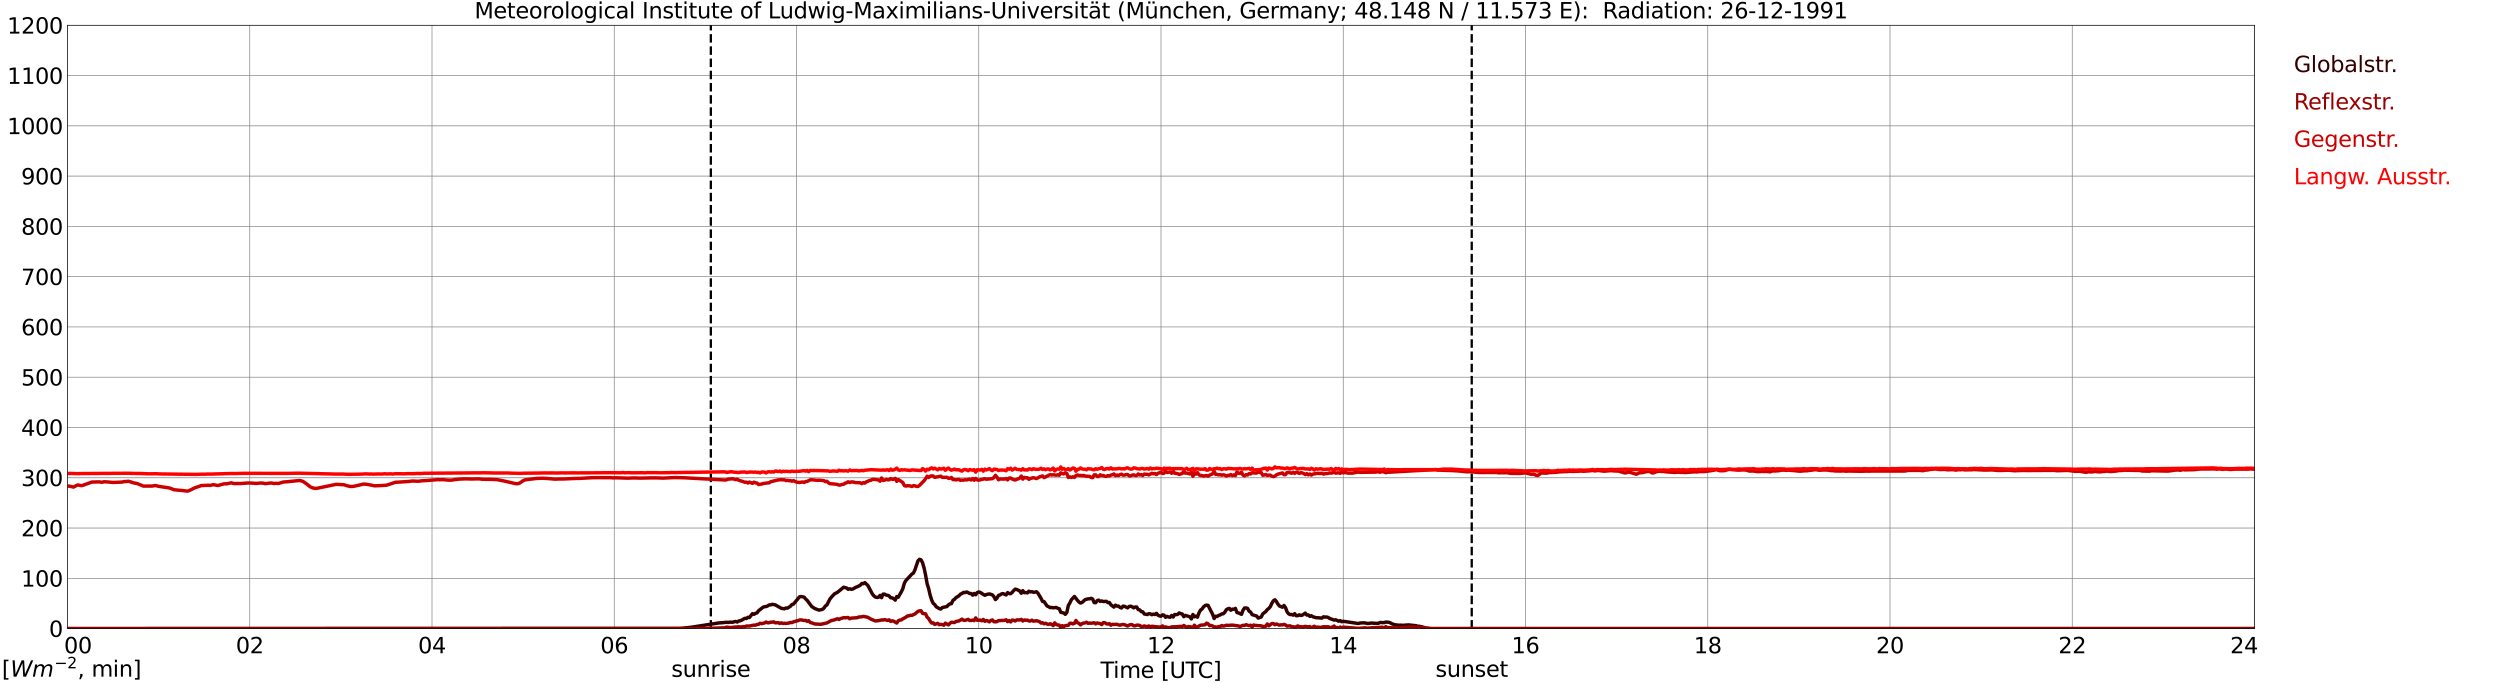 <?xml version="1.0" encoding="utf-8" standalone="no"?>
<!DOCTYPE svg PUBLIC "-//W3C//DTD SVG 1.1//EN"
  "http://www.w3.org/Graphics/SVG/1.1/DTD/svg11.dtd">
<svg xmlns:xlink="http://www.w3.org/1999/xlink" width="1085.4pt" height="296.64pt" viewBox="0 0 1085.4 296.64" xmlns="http://www.w3.org/2000/svg" version="1.1">
 <defs>
  <style type="text/css">*{stroke-linejoin: round; stroke-linecap: butt}</style>
 </defs>
 <g id="figure_1">
  <g id="patch_1">
   <path d="M 0 296.64 
L 1085.4 296.64 
L 1085.4 0 
L 0 0 
z
" style="fill: #ffffff"/>
  </g>
  <g id="axes_1">
   <g id="patch_2">
    <path d="M 29.306 272.909 
L 978.814 272.909 
L 978.814 10.976 
L 29.306 10.976 
z
" style="fill: #ffffff"/>
   </g>
   <g id="patch_3">
    <path d="M 978.814 272.909 
L 978.814 272.909 
L 978.814 10.976 
L 978.814 10.976 
z
" clip-path="url(#p8a0b14ca6a)" style="fill: #d3d3d3; opacity: 0.25; stroke: #d3d3d3; stroke-linejoin: miter"/>
   </g>
   <g id="matplotlib.axis_1">
    <g id="xtick_1">
     <g id="line2d_1">
      <path d="M 29.306 272.909 
L 29.306 10.976 
" clip-path="url(#p8a0b14ca6a)" style="fill: none; stroke: #808080; stroke-width: 0.3; stroke-linecap: square"/>
     </g>
     <g id="line2d_2"/>
     <g id="text_1">
      <!--    00 -->
      <g transform="translate(18.733 283.627) scale(0.095 -0.095)">
       <defs>
        <path id="DejaVuSans-20" transform="scale(0.016)"/>
        <path id="DejaVuSans-30" d="M 2034 4250 
Q 1547 4250 1301 3770 
Q 1056 3291 1056 2328 
Q 1056 1369 1301 889 
Q 1547 409 2034 409 
Q 2525 409 2770 889 
Q 3016 1369 3016 2328 
Q 3016 3291 2770 3770 
Q 2525 4250 2034 4250 
z
M 2034 4750 
Q 2819 4750 3233 4129 
Q 3647 3509 3647 2328 
Q 3647 1150 3233 529 
Q 2819 -91 2034 -91 
Q 1250 -91 836 529 
Q 422 1150 422 2328 
Q 422 3509 836 4129 
Q 1250 4750 2034 4750 
z
" transform="scale(0.016)"/>
       </defs>
       <use xlink:href="#DejaVuSans-20"/>
       <use xlink:href="#DejaVuSans-20" transform="translate(31.787 0)"/>
       <use xlink:href="#DejaVuSans-20" transform="translate(63.574 0)"/>
       <use xlink:href="#DejaVuSans-30" transform="translate(95.361 0)"/>
       <use xlink:href="#DejaVuSans-30" transform="translate(158.984 0)"/>
      </g>
     </g>
    </g>
    <g id="xtick_2">
     <g id="line2d_3">
      <path d="M 108.431 272.909 
L 108.431 10.976 
" clip-path="url(#p8a0b14ca6a)" style="fill: none; stroke: #808080; stroke-width: 0.3; stroke-linecap: square"/>
     </g>
     <g id="line2d_4"/>
     <g id="text_2">
      <!-- 02 -->
      <g transform="translate(102.387 283.627) scale(0.095 -0.095)">
       <defs>
        <path id="DejaVuSans-32" d="M 1228 531 
L 3431 531 
L 3431 0 
L 469 0 
L 469 531 
Q 828 903 1448 1529 
Q 2069 2156 2228 2338 
Q 2531 2678 2651 2914 
Q 2772 3150 2772 3378 
Q 2772 3750 2511 3984 
Q 2250 4219 1831 4219 
Q 1534 4219 1204 4116 
Q 875 4013 500 3803 
L 500 4441 
Q 881 4594 1212 4672 
Q 1544 4750 1819 4750 
Q 2544 4750 2975 4387 
Q 3406 4025 3406 3419 
Q 3406 3131 3298 2873 
Q 3191 2616 2906 2266 
Q 2828 2175 2409 1742 
Q 1991 1309 1228 531 
z
" transform="scale(0.016)"/>
       </defs>
       <use xlink:href="#DejaVuSans-30"/>
       <use xlink:href="#DejaVuSans-32" transform="translate(63.623 0)"/>
      </g>
     </g>
    </g>
    <g id="xtick_3">
     <g id="line2d_5">
      <path d="M 187.557 272.909 
L 187.557 10.976 
" clip-path="url(#p8a0b14ca6a)" style="fill: none; stroke: #808080; stroke-width: 0.3; stroke-linecap: square"/>
     </g>
     <g id="line2d_6"/>
     <g id="text_3">
      <!-- 04 -->
      <g transform="translate(181.513 283.627) scale(0.095 -0.095)">
       <defs>
        <path id="DejaVuSans-34" d="M 2419 4116 
L 825 1625 
L 2419 1625 
L 2419 4116 
z
M 2253 4666 
L 3047 4666 
L 3047 1625 
L 3713 1625 
L 3713 1100 
L 3047 1100 
L 3047 0 
L 2419 0 
L 2419 1100 
L 313 1100 
L 313 1709 
L 2253 4666 
z
" transform="scale(0.016)"/>
       </defs>
       <use xlink:href="#DejaVuSans-30"/>
       <use xlink:href="#DejaVuSans-34" transform="translate(63.623 0)"/>
      </g>
     </g>
    </g>
    <g id="xtick_4">
     <g id="line2d_7">
      <path d="M 266.683 272.909 
L 266.683 10.976 
" clip-path="url(#p8a0b14ca6a)" style="fill: none; stroke: #808080; stroke-width: 0.3; stroke-linecap: square"/>
     </g>
     <g id="line2d_8"/>
     <g id="text_4">
      <!-- 06 -->
      <g transform="translate(260.638 283.627) scale(0.095 -0.095)">
       <defs>
        <path id="DejaVuSans-36" d="M 2113 2584 
Q 1688 2584 1439 2293 
Q 1191 2003 1191 1497 
Q 1191 994 1439 701 
Q 1688 409 2113 409 
Q 2538 409 2786 701 
Q 3034 994 3034 1497 
Q 3034 2003 2786 2293 
Q 2538 2584 2113 2584 
z
M 3366 4563 
L 3366 3988 
Q 3128 4100 2886 4159 
Q 2644 4219 2406 4219 
Q 1781 4219 1451 3797 
Q 1122 3375 1075 2522 
Q 1259 2794 1537 2939 
Q 1816 3084 2150 3084 
Q 2853 3084 3261 2657 
Q 3669 2231 3669 1497 
Q 3669 778 3244 343 
Q 2819 -91 2113 -91 
Q 1303 -91 875 529 
Q 447 1150 447 2328 
Q 447 3434 972 4092 
Q 1497 4750 2381 4750 
Q 2619 4750 2861 4703 
Q 3103 4656 3366 4563 
z
" transform="scale(0.016)"/>
       </defs>
       <use xlink:href="#DejaVuSans-30"/>
       <use xlink:href="#DejaVuSans-36" transform="translate(63.623 0)"/>
      </g>
     </g>
    </g>
    <g id="xtick_5">
     <g id="line2d_9">
      <path d="M 345.808 272.909 
L 345.808 10.976 
" clip-path="url(#p8a0b14ca6a)" style="fill: none; stroke: #808080; stroke-width: 0.3; stroke-linecap: square"/>
     </g>
     <g id="line2d_10"/>
     <g id="text_5">
      <!-- 08 -->
      <g transform="translate(339.764 283.627) scale(0.095 -0.095)">
       <defs>
        <path id="DejaVuSans-38" d="M 2034 2216 
Q 1584 2216 1326 1975 
Q 1069 1734 1069 1313 
Q 1069 891 1326 650 
Q 1584 409 2034 409 
Q 2484 409 2743 651 
Q 3003 894 3003 1313 
Q 3003 1734 2745 1975 
Q 2488 2216 2034 2216 
z
M 1403 2484 
Q 997 2584 770 2862 
Q 544 3141 544 3541 
Q 544 4100 942 4425 
Q 1341 4750 2034 4750 
Q 2731 4750 3128 4425 
Q 3525 4100 3525 3541 
Q 3525 3141 3298 2862 
Q 3072 2584 2669 2484 
Q 3125 2378 3379 2068 
Q 3634 1759 3634 1313 
Q 3634 634 3220 271 
Q 2806 -91 2034 -91 
Q 1263 -91 848 271 
Q 434 634 434 1313 
Q 434 1759 690 2068 
Q 947 2378 1403 2484 
z
M 1172 3481 
Q 1172 3119 1398 2916 
Q 1625 2713 2034 2713 
Q 2441 2713 2670 2916 
Q 2900 3119 2900 3481 
Q 2900 3844 2670 4047 
Q 2441 4250 2034 4250 
Q 1625 4250 1398 4047 
Q 1172 3844 1172 3481 
z
" transform="scale(0.016)"/>
       </defs>
       <use xlink:href="#DejaVuSans-30"/>
       <use xlink:href="#DejaVuSans-38" transform="translate(63.623 0)"/>
      </g>
     </g>
    </g>
    <g id="xtick_6">
     <g id="line2d_11">
      <path d="M 424.934 272.909 
L 424.934 10.976 
" clip-path="url(#p8a0b14ca6a)" style="fill: none; stroke: #808080; stroke-width: 0.3; stroke-linecap: square"/>
     </g>
     <g id="line2d_12"/>
     <g id="text_6">
      <!-- 10 -->
      <g transform="translate(418.89 283.627) scale(0.095 -0.095)">
       <defs>
        <path id="DejaVuSans-31" d="M 794 531 
L 1825 531 
L 1825 4091 
L 703 3866 
L 703 4441 
L 1819 4666 
L 2450 4666 
L 2450 531 
L 3481 531 
L 3481 0 
L 794 0 
L 794 531 
z
" transform="scale(0.016)"/>
       </defs>
       <use xlink:href="#DejaVuSans-31"/>
       <use xlink:href="#DejaVuSans-30" transform="translate(63.623 0)"/>
      </g>
     </g>
    </g>
    <g id="xtick_7">
     <g id="line2d_13">
      <path d="M 504.06 272.909 
L 504.06 10.976 
" clip-path="url(#p8a0b14ca6a)" style="fill: none; stroke: #808080; stroke-width: 0.3; stroke-linecap: square"/>
     </g>
     <g id="line2d_14"/>
     <g id="text_7">
      <!-- 12 -->
      <g transform="translate(498.015 283.627) scale(0.095 -0.095)">
       <use xlink:href="#DejaVuSans-31"/>
       <use xlink:href="#DejaVuSans-32" transform="translate(63.623 0)"/>
      </g>
     </g>
    </g>
    <g id="xtick_8">
     <g id="line2d_15">
      <path d="M 583.185 272.909 
L 583.185 10.976 
" clip-path="url(#p8a0b14ca6a)" style="fill: none; stroke: #808080; stroke-width: 0.3; stroke-linecap: square"/>
     </g>
     <g id="line2d_16"/>
     <g id="text_8">
      <!-- 14 -->
      <g transform="translate(577.141 283.627) scale(0.095 -0.095)">
       <use xlink:href="#DejaVuSans-31"/>
       <use xlink:href="#DejaVuSans-34" transform="translate(63.623 0)"/>
      </g>
     </g>
    </g>
    <g id="xtick_9">
     <g id="line2d_17">
      <path d="M 662.311 272.909 
L 662.311 10.976 
" clip-path="url(#p8a0b14ca6a)" style="fill: none; stroke: #808080; stroke-width: 0.3; stroke-linecap: square"/>
     </g>
     <g id="line2d_18"/>
     <g id="text_9">
      <!-- 16 -->
      <g transform="translate(656.267 283.627) scale(0.095 -0.095)">
       <use xlink:href="#DejaVuSans-31"/>
       <use xlink:href="#DejaVuSans-36" transform="translate(63.623 0)"/>
      </g>
     </g>
    </g>
    <g id="xtick_10">
     <g id="line2d_19">
      <path d="M 741.437 272.909 
L 741.437 10.976 
" clip-path="url(#p8a0b14ca6a)" style="fill: none; stroke: #808080; stroke-width: 0.3; stroke-linecap: square"/>
     </g>
     <g id="line2d_20"/>
     <g id="text_10">
      <!-- 18 -->
      <g transform="translate(735.392 283.627) scale(0.095 -0.095)">
       <use xlink:href="#DejaVuSans-31"/>
       <use xlink:href="#DejaVuSans-38" transform="translate(63.623 0)"/>
      </g>
     </g>
    </g>
    <g id="xtick_11">
     <g id="line2d_21">
      <path d="M 820.562 272.909 
L 820.562 10.976 
" clip-path="url(#p8a0b14ca6a)" style="fill: none; stroke: #808080; stroke-width: 0.3; stroke-linecap: square"/>
     </g>
     <g id="line2d_22"/>
     <g id="text_11">
      <!-- 20 -->
      <g transform="translate(814.518 283.627) scale(0.095 -0.095)">
       <use xlink:href="#DejaVuSans-32"/>
       <use xlink:href="#DejaVuSans-30" transform="translate(63.623 0)"/>
      </g>
     </g>
    </g>
    <g id="xtick_12">
     <g id="line2d_23">
      <path d="M 899.688 272.909 
L 899.688 10.976 
" clip-path="url(#p8a0b14ca6a)" style="fill: none; stroke: #808080; stroke-width: 0.3; stroke-linecap: square"/>
     </g>
     <g id="line2d_24"/>
     <g id="text_12">
      <!-- 22 -->
      <g transform="translate(893.644 283.627) scale(0.095 -0.095)">
       <use xlink:href="#DejaVuSans-32"/>
       <use xlink:href="#DejaVuSans-32" transform="translate(63.623 0)"/>
      </g>
     </g>
    </g>
    <g id="xtick_13">
     <g id="line2d_25">
      <path d="M 978.814 272.909 
L 978.814 10.976 
" clip-path="url(#p8a0b14ca6a)" style="fill: none; stroke: #808080; stroke-width: 0.3; stroke-linecap: square"/>
     </g>
     <g id="line2d_26"/>
     <g id="text_13">
      <!-- 24    -->
      <g transform="translate(968.241 283.627) scale(0.095 -0.095)">
       <use xlink:href="#DejaVuSans-32"/>
       <use xlink:href="#DejaVuSans-34" transform="translate(63.623 0)"/>
       <use xlink:href="#DejaVuSans-20" transform="translate(127.246 0)"/>
       <use xlink:href="#DejaVuSans-20" transform="translate(159.033 0)"/>
       <use xlink:href="#DejaVuSans-20" transform="translate(190.82 0)"/>
      </g>
     </g>
    </g>
    <g id="text_14">
     <!-- Time [UTC] -->
     <g transform="translate(477.806 294.322) scale(0.095 -0.095)">
      <defs>
       <path id="DejaVuSans-54" d="M -19 4666 
L 3928 4666 
L 3928 4134 
L 2272 4134 
L 2272 0 
L 1638 0 
L 1638 4134 
L -19 4134 
L -19 4666 
z
" transform="scale(0.016)"/>
       <path id="DejaVuSans-69" d="M 603 3500 
L 1178 3500 
L 1178 0 
L 603 0 
L 603 3500 
z
M 603 4863 
L 1178 4863 
L 1178 4134 
L 603 4134 
L 603 4863 
z
" transform="scale(0.016)"/>
       <path id="DejaVuSans-6d" d="M 3328 2828 
Q 3544 3216 3844 3400 
Q 4144 3584 4550 3584 
Q 5097 3584 5394 3201 
Q 5691 2819 5691 2113 
L 5691 0 
L 5113 0 
L 5113 2094 
Q 5113 2597 4934 2840 
Q 4756 3084 4391 3084 
Q 3944 3084 3684 2787 
Q 3425 2491 3425 1978 
L 3425 0 
L 2847 0 
L 2847 2094 
Q 2847 2600 2669 2842 
Q 2491 3084 2119 3084 
Q 1678 3084 1418 2786 
Q 1159 2488 1159 1978 
L 1159 0 
L 581 0 
L 581 3500 
L 1159 3500 
L 1159 2956 
Q 1356 3278 1631 3431 
Q 1906 3584 2284 3584 
Q 2666 3584 2933 3390 
Q 3200 3197 3328 2828 
z
" transform="scale(0.016)"/>
       <path id="DejaVuSans-65" d="M 3597 1894 
L 3597 1613 
L 953 1613 
Q 991 1019 1311 708 
Q 1631 397 2203 397 
Q 2534 397 2845 478 
Q 3156 559 3463 722 
L 3463 178 
Q 3153 47 2828 -22 
Q 2503 -91 2169 -91 
Q 1331 -91 842 396 
Q 353 884 353 1716 
Q 353 2575 817 3079 
Q 1281 3584 2069 3584 
Q 2775 3584 3186 3129 
Q 3597 2675 3597 1894 
z
M 3022 2063 
Q 3016 2534 2758 2815 
Q 2500 3097 2075 3097 
Q 1594 3097 1305 2825 
Q 1016 2553 972 2059 
L 3022 2063 
z
" transform="scale(0.016)"/>
       <path id="DejaVuSans-5b" d="M 550 4863 
L 1875 4863 
L 1875 4416 
L 1125 4416 
L 1125 -397 
L 1875 -397 
L 1875 -844 
L 550 -844 
L 550 4863 
z
" transform="scale(0.016)"/>
       <path id="DejaVuSans-55" d="M 556 4666 
L 1191 4666 
L 1191 1831 
Q 1191 1081 1462 751 
Q 1734 422 2344 422 
Q 2950 422 3222 751 
Q 3494 1081 3494 1831 
L 3494 4666 
L 4128 4666 
L 4128 1753 
Q 4128 841 3676 375 
Q 3225 -91 2344 -91 
Q 1459 -91 1007 375 
Q 556 841 556 1753 
L 556 4666 
z
" transform="scale(0.016)"/>
       <path id="DejaVuSans-43" d="M 4122 4306 
L 4122 3641 
Q 3803 3938 3442 4084 
Q 3081 4231 2675 4231 
Q 1875 4231 1450 3742 
Q 1025 3253 1025 2328 
Q 1025 1406 1450 917 
Q 1875 428 2675 428 
Q 3081 428 3442 575 
Q 3803 722 4122 1019 
L 4122 359 
Q 3791 134 3420 21 
Q 3050 -91 2638 -91 
Q 1578 -91 968 557 
Q 359 1206 359 2328 
Q 359 3453 968 4101 
Q 1578 4750 2638 4750 
Q 3056 4750 3426 4639 
Q 3797 4528 4122 4306 
z
" transform="scale(0.016)"/>
       <path id="DejaVuSans-5d" d="M 1947 4863 
L 1947 -844 
L 622 -844 
L 622 -397 
L 1369 -397 
L 1369 4416 
L 622 4416 
L 622 4863 
L 1947 4863 
z
" transform="scale(0.016)"/>
      </defs>
      <use xlink:href="#DejaVuSans-54"/>
      <use xlink:href="#DejaVuSans-69" transform="translate(57.959 0)"/>
      <use xlink:href="#DejaVuSans-6d" transform="translate(85.742 0)"/>
      <use xlink:href="#DejaVuSans-65" transform="translate(183.154 0)"/>
      <use xlink:href="#DejaVuSans-20" transform="translate(244.678 0)"/>
      <use xlink:href="#DejaVuSans-5b" transform="translate(276.465 0)"/>
      <use xlink:href="#DejaVuSans-55" transform="translate(315.479 0)"/>
      <use xlink:href="#DejaVuSans-54" transform="translate(388.672 0)"/>
      <use xlink:href="#DejaVuSans-43" transform="translate(443.881 0)"/>
      <use xlink:href="#DejaVuSans-5d" transform="translate(513.705 0)"/>
     </g>
    </g>
   </g>
   <g id="matplotlib.axis_2">
    <g id="ytick_1">
     <g id="line2d_27">
      <path d="M 29.306 272.909 
L 978.814 272.909 
" clip-path="url(#p8a0b14ca6a)" style="fill: none; stroke: #808080; stroke-width: 0.3; stroke-linecap: square"/>
     </g>
     <g id="line2d_28"/>
     <g id="text_15">
      <!-- 0 -->
      <g transform="translate(21.261 276.518) scale(0.095 -0.095)">
       <use xlink:href="#DejaVuSans-30"/>
      </g>
     </g>
    </g>
    <g id="ytick_2">
     <g id="line2d_29">
      <path d="M 29.306 251.081 
L 978.814 251.081 
" clip-path="url(#p8a0b14ca6a)" style="fill: none; stroke: #808080; stroke-width: 0.3; stroke-linecap: square"/>
     </g>
     <g id="line2d_30"/>
     <g id="text_16">
      <!-- 100 -->
      <g transform="translate(9.173 254.69) scale(0.095 -0.095)">
       <use xlink:href="#DejaVuSans-31"/>
       <use xlink:href="#DejaVuSans-30" transform="translate(63.623 0)"/>
       <use xlink:href="#DejaVuSans-30" transform="translate(127.246 0)"/>
      </g>
     </g>
    </g>
    <g id="ytick_3">
     <g id="line2d_31">
      <path d="M 29.306 229.253 
L 978.814 229.253 
" clip-path="url(#p8a0b14ca6a)" style="fill: none; stroke: #808080; stroke-width: 0.3; stroke-linecap: square"/>
     </g>
     <g id="line2d_32"/>
     <g id="text_17">
      <!-- 200 -->
      <g transform="translate(9.173 232.863) scale(0.095 -0.095)">
       <use xlink:href="#DejaVuSans-32"/>
       <use xlink:href="#DejaVuSans-30" transform="translate(63.623 0)"/>
       <use xlink:href="#DejaVuSans-30" transform="translate(127.246 0)"/>
      </g>
     </g>
    </g>
    <g id="ytick_4">
     <g id="line2d_33">
      <path d="M 29.306 207.426 
L 978.814 207.426 
" clip-path="url(#p8a0b14ca6a)" style="fill: none; stroke: #808080; stroke-width: 0.3; stroke-linecap: square"/>
     </g>
     <g id="line2d_34"/>
     <g id="text_18">
      <!-- 300 -->
      <g transform="translate(9.173 211.035) scale(0.095 -0.095)">
       <defs>
        <path id="DejaVuSans-33" d="M 2597 2516 
Q 3050 2419 3304 2112 
Q 3559 1806 3559 1356 
Q 3559 666 3084 287 
Q 2609 -91 1734 -91 
Q 1441 -91 1130 -33 
Q 819 25 488 141 
L 488 750 
Q 750 597 1062 519 
Q 1375 441 1716 441 
Q 2309 441 2620 675 
Q 2931 909 2931 1356 
Q 2931 1769 2642 2001 
Q 2353 2234 1838 2234 
L 1294 2234 
L 1294 2753 
L 1863 2753 
Q 2328 2753 2575 2939 
Q 2822 3125 2822 3475 
Q 2822 3834 2567 4026 
Q 2313 4219 1838 4219 
Q 1578 4219 1281 4162 
Q 984 4106 628 3988 
L 628 4550 
Q 988 4650 1302 4700 
Q 1616 4750 1894 4750 
Q 2613 4750 3031 4423 
Q 3450 4097 3450 3541 
Q 3450 3153 3228 2886 
Q 3006 2619 2597 2516 
z
" transform="scale(0.016)"/>
       </defs>
       <use xlink:href="#DejaVuSans-33"/>
       <use xlink:href="#DejaVuSans-30" transform="translate(63.623 0)"/>
       <use xlink:href="#DejaVuSans-30" transform="translate(127.246 0)"/>
      </g>
     </g>
    </g>
    <g id="ytick_5">
     <g id="line2d_35">
      <path d="M 29.306 185.598 
L 978.814 185.598 
" clip-path="url(#p8a0b14ca6a)" style="fill: none; stroke: #808080; stroke-width: 0.3; stroke-linecap: square"/>
     </g>
     <g id="line2d_36"/>
     <g id="text_19">
      <!-- 400 -->
      <g transform="translate(9.173 189.207) scale(0.095 -0.095)">
       <use xlink:href="#DejaVuSans-34"/>
       <use xlink:href="#DejaVuSans-30" transform="translate(63.623 0)"/>
       <use xlink:href="#DejaVuSans-30" transform="translate(127.246 0)"/>
      </g>
     </g>
    </g>
    <g id="ytick_6">
     <g id="line2d_37">
      <path d="M 29.306 163.77 
L 978.814 163.77 
" clip-path="url(#p8a0b14ca6a)" style="fill: none; stroke: #808080; stroke-width: 0.3; stroke-linecap: square"/>
     </g>
     <g id="line2d_38"/>
     <g id="text_20">
      <!-- 500 -->
      <g transform="translate(9.173 167.379) scale(0.095 -0.095)">
       <defs>
        <path id="DejaVuSans-35" d="M 691 4666 
L 3169 4666 
L 3169 4134 
L 1269 4134 
L 1269 2991 
Q 1406 3038 1543 3061 
Q 1681 3084 1819 3084 
Q 2600 3084 3056 2656 
Q 3513 2228 3513 1497 
Q 3513 744 3044 326 
Q 2575 -91 1722 -91 
Q 1428 -91 1123 -41 
Q 819 9 494 109 
L 494 744 
Q 775 591 1075 516 
Q 1375 441 1709 441 
Q 2250 441 2565 725 
Q 2881 1009 2881 1497 
Q 2881 1984 2565 2268 
Q 2250 2553 1709 2553 
Q 1456 2553 1204 2497 
Q 953 2441 691 2322 
L 691 4666 
z
" transform="scale(0.016)"/>
       </defs>
       <use xlink:href="#DejaVuSans-35"/>
       <use xlink:href="#DejaVuSans-30" transform="translate(63.623 0)"/>
       <use xlink:href="#DejaVuSans-30" transform="translate(127.246 0)"/>
      </g>
     </g>
    </g>
    <g id="ytick_7">
     <g id="line2d_39">
      <path d="M 29.306 141.942 
L 978.814 141.942 
" clip-path="url(#p8a0b14ca6a)" style="fill: none; stroke: #808080; stroke-width: 0.3; stroke-linecap: square"/>
     </g>
     <g id="line2d_40"/>
     <g id="text_21">
      <!-- 600 -->
      <g transform="translate(9.173 145.551) scale(0.095 -0.095)">
       <use xlink:href="#DejaVuSans-36"/>
       <use xlink:href="#DejaVuSans-30" transform="translate(63.623 0)"/>
       <use xlink:href="#DejaVuSans-30" transform="translate(127.246 0)"/>
      </g>
     </g>
    </g>
    <g id="ytick_8">
     <g id="line2d_41">
      <path d="M 29.306 120.114 
L 978.814 120.114 
" clip-path="url(#p8a0b14ca6a)" style="fill: none; stroke: #808080; stroke-width: 0.3; stroke-linecap: square"/>
     </g>
     <g id="line2d_42"/>
     <g id="text_22">
      <!-- 700 -->
      <g transform="translate(9.173 123.724) scale(0.095 -0.095)">
       <defs>
        <path id="DejaVuSans-37" d="M 525 4666 
L 3525 4666 
L 3525 4397 
L 1831 0 
L 1172 0 
L 2766 4134 
L 525 4134 
L 525 4666 
z
" transform="scale(0.016)"/>
       </defs>
       <use xlink:href="#DejaVuSans-37"/>
       <use xlink:href="#DejaVuSans-30" transform="translate(63.623 0)"/>
       <use xlink:href="#DejaVuSans-30" transform="translate(127.246 0)"/>
      </g>
     </g>
    </g>
    <g id="ytick_9">
     <g id="line2d_43">
      <path d="M 29.306 98.287 
L 978.814 98.287 
" clip-path="url(#p8a0b14ca6a)" style="fill: none; stroke: #808080; stroke-width: 0.3; stroke-linecap: square"/>
     </g>
     <g id="line2d_44"/>
     <g id="text_23">
      <!-- 800 -->
      <g transform="translate(9.173 101.896) scale(0.095 -0.095)">
       <use xlink:href="#DejaVuSans-38"/>
       <use xlink:href="#DejaVuSans-30" transform="translate(63.623 0)"/>
       <use xlink:href="#DejaVuSans-30" transform="translate(127.246 0)"/>
      </g>
     </g>
    </g>
    <g id="ytick_10">
     <g id="line2d_45">
      <path d="M 29.306 76.459 
L 978.814 76.459 
" clip-path="url(#p8a0b14ca6a)" style="fill: none; stroke: #808080; stroke-width: 0.3; stroke-linecap: square"/>
     </g>
     <g id="line2d_46"/>
     <g id="text_24">
      <!-- 900 -->
      <g transform="translate(9.173 80.068) scale(0.095 -0.095)">
       <defs>
        <path id="DejaVuSans-39" d="M 703 97 
L 703 672 
Q 941 559 1184 500 
Q 1428 441 1663 441 
Q 2288 441 2617 861 
Q 2947 1281 2994 2138 
Q 2813 1869 2534 1725 
Q 2256 1581 1919 1581 
Q 1219 1581 811 2004 
Q 403 2428 403 3163 
Q 403 3881 828 4315 
Q 1253 4750 1959 4750 
Q 2769 4750 3195 4129 
Q 3622 3509 3622 2328 
Q 3622 1225 3098 567 
Q 2575 -91 1691 -91 
Q 1453 -91 1209 -44 
Q 966 3 703 97 
z
M 1959 2075 
Q 2384 2075 2632 2365 
Q 2881 2656 2881 3163 
Q 2881 3666 2632 3958 
Q 2384 4250 1959 4250 
Q 1534 4250 1286 3958 
Q 1038 3666 1038 3163 
Q 1038 2656 1286 2365 
Q 1534 2075 1959 2075 
z
" transform="scale(0.016)"/>
       </defs>
       <use xlink:href="#DejaVuSans-39"/>
       <use xlink:href="#DejaVuSans-30" transform="translate(63.623 0)"/>
       <use xlink:href="#DejaVuSans-30" transform="translate(127.246 0)"/>
      </g>
     </g>
    </g>
    <g id="ytick_11">
     <g id="line2d_47">
      <path d="M 29.306 54.631 
L 978.814 54.631 
" clip-path="url(#p8a0b14ca6a)" style="fill: none; stroke: #808080; stroke-width: 0.3; stroke-linecap: square"/>
     </g>
     <g id="line2d_48"/>
     <g id="text_25">
      <!-- 1000 -->
      <g transform="translate(3.128 58.24) scale(0.095 -0.095)">
       <use xlink:href="#DejaVuSans-31"/>
       <use xlink:href="#DejaVuSans-30" transform="translate(63.623 0)"/>
       <use xlink:href="#DejaVuSans-30" transform="translate(127.246 0)"/>
       <use xlink:href="#DejaVuSans-30" transform="translate(190.869 0)"/>
      </g>
     </g>
    </g>
    <g id="ytick_12">
     <g id="line2d_49">
      <path d="M 29.306 32.803 
L 978.814 32.803 
" clip-path="url(#p8a0b14ca6a)" style="fill: none; stroke: #808080; stroke-width: 0.3; stroke-linecap: square"/>
     </g>
     <g id="line2d_50"/>
     <g id="text_26">
      <!-- 1100 -->
      <g transform="translate(3.128 36.413) scale(0.095 -0.095)">
       <use xlink:href="#DejaVuSans-31"/>
       <use xlink:href="#DejaVuSans-31" transform="translate(63.623 0)"/>
       <use xlink:href="#DejaVuSans-30" transform="translate(127.246 0)"/>
       <use xlink:href="#DejaVuSans-30" transform="translate(190.869 0)"/>
      </g>
     </g>
    </g>
    <g id="ytick_13">
     <g id="line2d_51">
      <path d="M 29.306 10.976 
L 978.814 10.976 
" clip-path="url(#p8a0b14ca6a)" style="fill: none; stroke: #808080; stroke-width: 0.3; stroke-linecap: square"/>
     </g>
     <g id="line2d_52"/>
     <g id="text_27">
      <!-- 1200 -->
      <g transform="translate(3.128 14.585) scale(0.095 -0.095)">
       <use xlink:href="#DejaVuSans-31"/>
       <use xlink:href="#DejaVuSans-32" transform="translate(63.623 0)"/>
       <use xlink:href="#DejaVuSans-30" transform="translate(127.246 0)"/>
       <use xlink:href="#DejaVuSans-30" transform="translate(190.869 0)"/>
      </g>
     </g>
    </g>
   </g>
   <g id="line2d_53">
    <path d="M 308.619 272.909 
L 308.619 10.976 
" clip-path="url(#p8a0b14ca6a)" style="fill: none; stroke-dasharray: 3.7,1.6; stroke-dashoffset: 0; stroke: #000000"/>
   </g>
   <g id="line2d_54">
    <path d="M 638.969 272.909 
L 638.969 10.976 
" clip-path="url(#p8a0b14ca6a)" style="fill: none; stroke-dasharray: 3.7,1.6; stroke-dashoffset: 0; stroke: #000000"/>
   </g>
   <g id="line2d_55">
    <path d="M 29.306 272.909 
L 295.696 272.808 
L 300.311 272.293 
L 312.18 270.442 
L 313.499 270.372 
L 315.477 270.159 
L 316.136 270.252 
L 316.796 270.11 
L 318.114 270.159 
L 318.774 269.925 
L 319.433 269.831 
L 320.093 270.065 
L 320.752 269.598 
L 321.411 269.506 
L 322.071 269.224 
L 323.39 268.432 
L 324.049 268.526 
L 324.708 268.013 
L 325.368 268.107 
L 326.686 266.426 
L 327.346 266.708 
L 328.005 266.286 
L 328.665 266.101 
L 329.324 265.166 
L 331.302 263.628 
L 331.961 263.394 
L 332.621 263.348 
L 333.28 263.069 
L 333.94 262.65 
L 334.599 262.602 
L 335.258 262.368 
L 336.577 262.602 
L 337.896 263.348 
L 339.215 264.095 
L 340.533 264.328 
L 341.193 263.955 
L 341.852 264.049 
L 343.171 263.209 
L 343.83 262.462 
L 344.49 262.276 
L 347.127 259.105 
L 347.787 258.963 
L 349.105 259.245 
L 349.765 260.037 
L 350.424 260.644 
L 352.402 263.302 
L 353.721 264.189 
L 355.04 264.702 
L 355.699 264.887 
L 357.018 264.562 
L 357.677 264.095 
L 358.337 263.115 
L 358.996 262.65 
L 360.315 260.083 
L 360.974 259.245 
L 362.293 257.845 
L 363.612 257.145 
L 364.93 256.073 
L 366.249 254.953 
L 367.568 255.279 
L 368.227 255.839 
L 368.887 255.606 
L 369.546 255.839 
L 370.206 255.746 
L 371.524 254.999 
L 372.843 254.44 
L 373.502 254.067 
L 374.162 253.321 
L 374.821 253.414 
L 375.481 252.947 
L 376.799 254.207 
L 378.777 257.937 
L 379.437 258.732 
L 380.096 259.245 
L 380.756 259.384 
L 381.415 259.29 
L 382.074 258.498 
L 382.734 259.478 
L 383.393 257.937 
L 384.053 257.937 
L 384.712 258.358 
L 385.371 258.45 
L 386.031 258.732 
L 386.69 259.524 
L 387.349 259.57 
L 388.009 259.943 
L 388.668 260.55 
L 389.328 259.011 
L 389.987 259.29 
L 391.306 256.959 
L 391.965 255.606 
L 392.624 253.227 
L 393.284 252.061 
L 395.921 249.217 
L 396.581 248.796 
L 397.24 247.351 
L 398.559 243.478 
L 399.218 242.826 
L 399.878 243.059 
L 400.537 244.319 
L 401.196 246.604 
L 401.856 249.682 
L 402.515 253.414 
L 403.175 255.512 
L 403.834 258.404 
L 404.493 260.504 
L 405.153 261.949 
L 405.812 262.462 
L 406.471 263.442 
L 407.79 264.234 
L 408.45 264.422 
L 409.109 263.767 
L 411.087 263.348 
L 411.746 262.65 
L 412.406 262.183 
L 413.065 262.089 
L 413.725 260.644 
L 414.384 260.223 
L 415.043 259.478 
L 416.362 258.638 
L 417.022 257.937 
L 417.681 257.658 
L 418.34 257.191 
L 419 257.284 
L 419.659 257.005 
L 420.318 257.284 
L 420.978 257.706 
L 421.637 257.658 
L 422.297 258.404 
L 422.956 257.658 
L 423.615 258.219 
L 424.275 257.239 
L 424.934 257.005 
L 425.593 257.191 
L 426.912 258.077 
L 427.572 258.45 
L 428.231 258.125 
L 429.55 257.845 
L 430.869 258.265 
L 431.528 259.057 
L 432.187 260.316 
L 432.847 259.664 
L 433.506 258.498 
L 434.165 258.31 
L 434.825 257.845 
L 435.484 257.706 
L 436.803 258.31 
L 437.462 257.284 
L 438.122 257.706 
L 438.781 257.752 
L 439.44 257.191 
L 440.1 256.398 
L 440.759 255.791 
L 441.419 255.933 
L 442.737 256.586 
L 443.397 257.564 
L 444.056 256.446 
L 444.716 257.333 
L 445.375 257.239 
L 446.034 257.424 
L 446.694 256.678 
L 447.353 257.005 
L 448.012 256.865 
L 448.672 257.145 
L 449.331 257.099 
L 449.991 256.911 
L 450.65 257.564 
L 451.969 259.758 
L 452.628 261.109 
L 453.287 261.203 
L 454.606 263.115 
L 455.266 263.394 
L 455.925 263.815 
L 456.584 263.721 
L 457.244 263.907 
L 458.563 263.721 
L 459.222 264.095 
L 459.881 264.28 
L 460.541 265.821 
L 461.859 266.147 
L 462.519 266.708 
L 463.178 265.867 
L 463.838 262.835 
L 464.497 261.764 
L 465.156 260.364 
L 466.475 258.963 
L 467.794 260.644 
L 468.453 261.39 
L 469.113 261.809 
L 469.772 261.576 
L 471.091 260.364 
L 472.409 259.991 
L 473.069 259.991 
L 473.728 259.758 
L 474.388 260.083 
L 475.047 261.622 
L 475.706 261.67 
L 476.366 260.735 
L 477.025 260.55 
L 477.685 261.109 
L 478.344 260.923 
L 479.003 261.157 
L 480.322 261.063 
L 480.981 261.622 
L 481.641 261.576 
L 482.3 262.556 
L 483.619 263.582 
L 484.278 262.741 
L 484.938 263.163 
L 485.597 263.115 
L 486.256 263.721 
L 486.916 263.955 
L 487.575 263.163 
L 488.235 263.254 
L 489.553 263.907 
L 490.213 263.302 
L 490.872 263.163 
L 491.532 263.442 
L 492.191 263.907 
L 492.85 263.536 
L 493.51 263.536 
L 494.169 264.654 
L 494.828 264.793 
L 495.488 265.54 
L 496.147 265.634 
L 496.807 266.566 
L 498.125 266.799 
L 498.785 266.426 
L 499.444 266.52 
L 500.103 266.893 
L 500.763 266.614 
L 501.422 266.799 
L 502.082 266.286 
L 502.741 267.081 
L 503.4 267.406 
L 504.06 267.546 
L 504.719 266.939 
L 505.379 267.081 
L 506.038 268.013 
L 506.697 267.594 
L 507.357 267.873 
L 508.016 268.013 
L 508.675 267.22 
L 509.335 267.873 
L 509.994 266.799 
L 510.654 266.847 
L 511.313 266.753 
L 511.972 266.101 
L 512.632 266.426 
L 513.291 266.566 
L 513.95 267.733 
L 514.61 267.172 
L 516.588 267.779 
L 517.247 268.711 
L 517.907 266.799 
L 518.566 267.779 
L 519.226 267.5 
L 519.885 267.965 
L 520.544 266.101 
L 521.204 264.887 
L 521.863 264.422 
L 522.522 263.488 
L 523.182 262.929 
L 523.841 262.696 
L 524.501 262.835 
L 526.479 266.708 
L 527.138 268.526 
L 527.797 267.546 
L 528.457 267.64 
L 529.116 267.172 
L 529.776 266.987 
L 530.435 266.52 
L 531.094 266.474 
L 531.754 265.821 
L 532.413 264.702 
L 533.073 264.328 
L 533.732 264.141 
L 534.391 264.935 
L 535.051 264.468 
L 535.71 264.514 
L 536.369 264.141 
L 537.029 265.913 
L 537.688 266.101 
L 539.007 266.708 
L 539.666 264.935 
L 540.326 263.955 
L 540.985 263.955 
L 541.644 264.141 
L 542.304 265.354 
L 542.963 265.727 
L 543.623 266.847 
L 545.601 267.452 
L 546.26 268.338 
L 547.579 267.873 
L 548.238 266.52 
L 549.557 265.494 
L 550.216 264.654 
L 550.876 264.141 
L 551.535 263.348 
L 552.195 261.903 
L 552.854 260.829 
L 553.513 260.41 
L 554.173 261.157 
L 554.832 262.276 
L 555.491 263.115 
L 556.81 263.628 
L 557.47 262.881 
L 558.129 263.815 
L 558.788 265.634 
L 559.448 266.474 
L 560.107 266.847 
L 560.766 266.753 
L 561.426 267.081 
L 562.085 266.426 
L 562.745 267.312 
L 563.404 267.312 
L 564.063 266.939 
L 564.723 267.22 
L 565.382 267.081 
L 566.701 266.195 
L 567.36 267.033 
L 568.02 266.987 
L 568.679 267.594 
L 569.338 267.312 
L 569.998 267.779 
L 571.317 268.153 
L 573.954 268.338 
L 574.613 267.779 
L 575.273 267.919 
L 575.932 267.873 
L 576.592 268.059 
L 577.251 268.48 
L 579.229 269.224 
L 579.889 269.085 
L 581.207 269.691 
L 581.867 269.458 
L 582.526 269.925 
L 583.185 269.737 
L 589.779 270.717 
L 590.439 270.484 
L 592.417 270.407 
L 593.736 270.706 
L 595.714 270.482 
L 596.373 270.597 
L 597.692 270.623 
L 598.351 270.671 
L 599.011 270.298 
L 599.67 270.252 
L 600.329 270.344 
L 600.989 270.298 
L 601.648 270.065 
L 602.967 270.18 
L 603.626 270.418 
L 604.286 270.82 
L 605.604 271.252 
L 607.582 271.455 
L 608.242 271.407 
L 608.901 271.501 
L 611.539 271.3 
L 614.836 271.669 
L 615.495 271.9 
L 616.154 271.896 
L 617.473 272.191 
L 619.451 272.739 
L 620.111 272.758 
L 620.77 272.909 
L 978.154 272.909 
L 978.154 272.909 
" clip-path="url(#p8a0b14ca6a)" style="fill: none; stroke: #330000; stroke-width: 1.5; stroke-linecap: square"/>
   </g>
   <g id="line2d_56">
    <path d="M 29.306 272.909 
L 303.608 272.902 
L 304.927 272.778 
L 306.246 272.904 
L 307.564 272.8 
L 313.499 272.603 
L 314.818 272.553 
L 315.477 272.241 
L 316.136 272.376 
L 316.796 272.376 
L 317.455 272.509 
L 318.114 272.33 
L 320.093 272.186 
L 320.752 272.108 
L 321.411 272.241 
L 322.73 272.064 
L 323.39 272.108 
L 324.049 271.796 
L 325.368 271.796 
L 327.346 271.396 
L 328.005 271.44 
L 328.665 271.128 
L 329.324 271.084 
L 329.983 270.593 
L 330.643 270.772 
L 331.961 270.46 
L 332.621 270.058 
L 333.28 270.416 
L 333.94 270.37 
L 334.599 270.104 
L 335.258 270.148 
L 335.918 269.971 
L 336.577 270.416 
L 337.896 270.327 
L 338.555 270.682 
L 339.215 270.416 
L 339.874 270.682 
L 340.533 270.593 
L 341.193 270.682 
L 342.512 270.503 
L 343.171 270.237 
L 343.83 270.327 
L 344.49 269.971 
L 345.149 269.835 
L 345.808 269.569 
L 346.468 269.48 
L 347.127 269.168 
L 347.787 269.124 
L 349.105 269.39 
L 349.765 269.347 
L 350.424 269.748 
L 351.083 269.48 
L 351.743 270.237 
L 353.062 270.639 
L 353.721 270.905 
L 356.359 271.038 
L 358.996 270.46 
L 360.974 269.39 
L 361.634 269.301 
L 363.612 268.633 
L 364.271 268.945 
L 364.93 268.545 
L 365.59 268.41 
L 366.249 268.144 
L 366.909 268.233 
L 368.227 268.098 
L 368.887 268.633 
L 369.546 268.366 
L 372.184 268.187 
L 372.843 267.875 
L 374.162 267.788 
L 374.821 267.609 
L 376.799 268.011 
L 378.118 268.812 
L 380.096 269.613 
L 382.074 269.347 
L 382.734 269.124 
L 383.393 269.213 
L 384.053 268.991 
L 385.371 269.39 
L 386.031 269.124 
L 386.69 269.792 
L 387.349 269.523 
L 388.009 269.702 
L 389.328 270.503 
L 389.987 269.523 
L 390.646 269.213 
L 391.306 269.168 
L 391.965 268.679 
L 393.284 267.965 
L 393.943 267.43 
L 394.603 267.386 
L 395.262 267.118 
L 395.921 267.164 
L 397.24 266.539 
L 398.559 265.426 
L 399.218 265.204 
L 399.878 265.16 
L 400.537 266.273 
L 401.196 266.45 
L 401.856 266.496 
L 402.515 267.965 
L 403.175 268.545 
L 403.834 269.659 
L 404.493 270.503 
L 405.153 270.416 
L 405.812 271.084 
L 407.131 270.639 
L 407.79 271.217 
L 408.45 271.084 
L 409.109 271.173 
L 409.768 271.44 
L 410.428 270.549 
L 411.746 271.307 
L 412.406 270.639 
L 413.065 270.148 
L 414.384 270.281 
L 415.043 269.835 
L 416.362 269.569 
L 417.681 268.812 
L 418.34 269.301 
L 419 269.347 
L 420.318 268.901 
L 420.978 269.39 
L 421.637 269.39 
L 422.297 269.213 
L 422.956 269.436 
L 423.615 268.277 
L 424.275 269.301 
L 425.593 269.213 
L 426.253 269.523 
L 426.912 268.945 
L 427.572 269.748 
L 428.231 269.39 
L 428.89 269.613 
L 429.55 269.971 
L 430.209 269.347 
L 430.869 269.168 
L 431.528 269.925 
L 432.187 269.971 
L 432.847 269.881 
L 433.506 269.436 
L 436.144 269.347 
L 436.803 269.078 
L 437.462 269.881 
L 438.122 269.436 
L 438.781 270.014 
L 439.44 269.213 
L 440.1 269.301 
L 440.759 269.613 
L 441.419 269.124 
L 442.737 269.168 
L 443.397 268.901 
L 444.056 269.613 
L 444.716 269.168 
L 445.375 269.301 
L 446.034 269.213 
L 446.694 269.613 
L 447.353 269.613 
L 448.012 269.257 
L 448.672 269.702 
L 449.991 269.48 
L 451.309 269.881 
L 451.969 270.503 
L 452.628 270.37 
L 453.287 270.816 
L 453.947 270.593 
L 454.606 270.951 
L 455.266 271.084 
L 455.925 270.816 
L 456.584 271.084 
L 457.244 271.619 
L 457.903 270.416 
L 458.563 271.128 
L 459.222 271.35 
L 459.881 271.396 
L 460.541 272.464 
L 461.2 271.619 
L 461.859 272.064 
L 462.519 271.619 
L 463.838 271.483 
L 464.497 270.593 
L 465.156 270.593 
L 465.816 270.861 
L 466.475 270.639 
L 467.134 269.39 
L 467.794 270.37 
L 468.453 270.639 
L 469.113 271.307 
L 469.772 270.772 
L 470.431 270.503 
L 471.091 270.46 
L 471.75 270.148 
L 472.409 270.639 
L 473.069 270.503 
L 473.728 270.593 
L 475.047 270.37 
L 475.706 270.861 
L 476.366 270.46 
L 477.685 270.772 
L 478.344 271.173 
L 479.003 270.327 
L 479.663 270.327 
L 480.322 270.816 
L 480.981 270.951 
L 481.641 270.772 
L 482.3 271.44 
L 482.96 271.038 
L 483.619 271.128 
L 484.938 271.038 
L 485.597 271.307 
L 486.256 271.44 
L 486.916 271.217 
L 487.575 271.128 
L 488.235 271.217 
L 489.553 271.796 
L 490.213 271.396 
L 490.872 271.173 
L 491.532 271.217 
L 492.191 271.706 
L 492.85 271.706 
L 493.51 271.396 
L 494.169 271.396 
L 494.828 271.573 
L 495.488 272.018 
L 496.147 272.018 
L 496.807 271.752 
L 497.466 271.975 
L 498.125 272.064 
L 498.785 271.752 
L 499.444 272.197 
L 500.103 271.885 
L 501.422 272.064 
L 503.4 272.241 
L 504.06 272.154 
L 504.719 271.752 
L 505.379 272.33 
L 506.038 272.197 
L 507.357 272.509 
L 508.016 272.464 
L 508.675 272.154 
L 510.654 272.132 
L 511.972 271.975 
L 512.632 271.931 
L 513.291 272.064 
L 513.95 271.573 
L 514.61 271.975 
L 515.269 272.553 
L 515.929 272.018 
L 516.588 272.064 
L 517.907 272.42 
L 518.566 271.44 
L 519.226 272.241 
L 519.885 272.197 
L 521.204 271.44 
L 523.182 271.261 
L 523.841 270.549 
L 524.501 270.816 
L 525.16 271.662 
L 525.819 271.529 
L 526.479 271.796 
L 527.138 272.197 
L 527.797 272.197 
L 528.457 272.376 
L 529.116 271.975 
L 529.776 272.064 
L 530.435 271.573 
L 531.094 271.841 
L 531.754 271.706 
L 532.413 271.44 
L 533.073 271.529 
L 535.051 271.396 
L 537.688 271.752 
L 538.348 272.018 
L 539.666 271.483 
L 540.326 271.573 
L 540.985 271.217 
L 542.304 271.662 
L 542.963 271.44 
L 543.623 272.197 
L 544.282 271.35 
L 544.941 271.531 
L 547.579 271.706 
L 548.238 272.018 
L 549.557 271.885 
L 550.216 270.905 
L 550.876 271.706 
L 552.195 270.728 
L 552.854 270.728 
L 553.513 271.217 
L 554.173 270.905 
L 555.491 271.44 
L 556.151 271.261 
L 556.81 271.307 
L 557.47 271.084 
L 558.129 271.35 
L 558.788 271.841 
L 560.107 271.706 
L 560.766 272.064 
L 561.426 272.108 
L 562.085 272.287 
L 562.745 272.154 
L 563.404 271.752 
L 564.063 272.018 
L 565.382 272.154 
L 566.042 272.154 
L 566.701 271.931 
L 568.02 272.197 
L 568.679 272.018 
L 569.338 272.553 
L 570.657 271.885 
L 571.317 272.42 
L 571.976 272.241 
L 573.295 272.42 
L 574.613 272.108 
L 575.932 272.154 
L 576.592 272.108 
L 577.91 272.553 
L 579.229 271.796 
L 579.889 272.686 
L 580.548 272.42 
L 581.207 272.821 
L 581.867 272.241 
L 582.526 272.599 
L 583.185 272.287 
L 589.779 272.804 
L 591.757 272.647 
L 592.417 272.568 
L 593.736 272.721 
L 595.714 272.542 
L 597.032 272.503 
L 599.011 272.407 
L 599.67 272.306 
L 600.329 272.365 
L 600.989 272.643 
L 601.648 272.064 
L 602.307 272.464 
L 604.945 272.577 
L 606.923 272.562 
L 607.582 272.64 
L 608.242 272.509 
L 609.561 272.49 
L 610.22 272.285 
L 610.879 272.335 
L 611.539 272.184 
L 612.858 272.243 
L 614.836 272.171 
L 615.495 272.309 
L 616.154 272.265 
L 618.133 272.533 
L 619.451 272.819 
L 622.089 272.909 
L 978.154 272.909 
L 978.154 272.909 
" clip-path="url(#p8a0b14ca6a)" style="fill: none; stroke: #990000; stroke-width: 1.5; stroke-linecap: square"/>
   </g>
   <g id="line2d_57">
    <path d="M 29.306 211.097 
L 29.965 211.029 
L 31.943 211.477 
L 33.262 210.741 
L 33.921 210.551 
L 35.24 210.857 
L 35.9 210.739 
L 39.856 209.298 
L 43.153 209.209 
L 43.812 209.342 
L 44.472 209.349 
L 45.131 209.154 
L 46.45 209.228 
L 49.087 209.456 
L 53.043 209.309 
L 53.703 209.1 
L 55.022 209.03 
L 55.681 208.929 
L 57 209.287 
L 57.659 209.573 
L 59.637 209.968 
L 62.275 211.049 
L 66.231 211.023 
L 66.89 210.848 
L 67.55 210.798 
L 68.869 211.145 
L 73.484 211.846 
L 74.144 212.046 
L 75.462 212.618 
L 79.419 212.994 
L 81.397 213.234 
L 82.056 213.035 
L 84.694 211.739 
L 86.672 211.097 
L 87.331 210.809 
L 90.628 210.676 
L 91.288 210.765 
L 92.606 210.412 
L 94.584 210.804 
L 97.222 210.067 
L 98.541 210.043 
L 100.519 209.597 
L 101.178 209.881 
L 101.838 209.973 
L 103.156 209.901 
L 104.475 209.925 
L 106.453 209.783 
L 107.772 209.683 
L 109.75 209.755 
L 111.069 209.883 
L 112.388 209.781 
L 113.047 209.702 
L 114.366 209.779 
L 115.025 209.99 
L 117.663 209.678 
L 118.982 209.914 
L 119.641 209.842 
L 120.96 209.905 
L 122.938 209.279 
L 124.257 209.198 
L 130.191 208.6 
L 131.51 208.999 
L 132.829 209.879 
L 134.807 211.431 
L 136.125 211.944 
L 137.444 212.038 
L 146.016 210.27 
L 149.313 210.46 
L 150.632 210.866 
L 151.951 211.193 
L 153.269 211.191 
L 154.588 210.925 
L 157.885 210.152 
L 159.204 210.267 
L 161.182 210.632 
L 162.501 210.916 
L 163.819 210.894 
L 167.776 210.669 
L 169.094 210.246 
L 171.732 209.373 
L 173.051 209.327 
L 177.666 209.012 
L 178.985 208.836 
L 181.623 208.953 
L 182.941 208.764 
L 185.579 208.595 
L 189.535 208.283 
L 190.195 208.216 
L 190.854 208.288 
L 192.173 208.231 
L 194.81 208.46 
L 196.129 208.447 
L 197.448 208.224 
L 199.426 208.011 
L 202.063 207.895 
L 204.701 207.971 
L 207.339 207.906 
L 207.998 207.897 
L 209.317 208.072 
L 210.635 208.098 
L 212.614 208.096 
L 215.91 208.257 
L 218.548 208.772 
L 223.823 209.973 
L 224.482 210.036 
L 225.142 209.914 
L 225.801 209.639 
L 227.12 208.705 
L 227.779 208.375 
L 229.757 208.117 
L 233.054 207.711 
L 235.692 207.622 
L 237.67 207.744 
L 240.967 208.039 
L 242.945 207.945 
L 244.264 207.978 
L 250.198 207.705 
L 251.517 207.707 
L 256.792 207.408 
L 259.43 207.369 
L 265.364 207.382 
L 266.023 207.474 
L 267.342 207.436 
L 272.617 207.591 
L 275.255 207.493 
L 277.892 207.578 
L 283.167 207.463 
L 285.805 207.491 
L 287.783 207.578 
L 291.08 207.417 
L 293.058 207.338 
L 297.014 207.423 
L 314.818 208.406 
L 315.477 208.307 
L 316.136 208.037 
L 318.114 207.849 
L 319.433 208.242 
L 320.093 208.052 
L 320.752 208.515 
L 322.73 209.108 
L 323.39 209.399 
L 324.049 209.309 
L 324.708 209.707 
L 325.368 209.294 
L 326.686 209.87 
L 327.346 209.335 
L 328.005 209.628 
L 328.665 209.7 
L 329.324 210.355 
L 330.643 210.174 
L 331.302 209.923 
L 333.28 209.674 
L 333.94 209.626 
L 334.599 209.148 
L 337.896 208.355 
L 339.215 208.275 
L 339.874 208.34 
L 340.533 208.288 
L 341.193 208.644 
L 341.852 208.515 
L 342.512 208.718 
L 343.171 208.661 
L 343.83 208.925 
L 344.49 208.668 
L 345.808 209.314 
L 347.127 209.48 
L 348.446 209.246 
L 349.105 209.46 
L 349.765 209.071 
L 350.424 209.01 
L 351.743 208.327 
L 352.402 208.296 
L 355.04 208.55 
L 355.699 208.48 
L 357.677 208.659 
L 358.337 209.111 
L 358.996 208.943 
L 359.655 209.578 
L 360.315 209.997 
L 362.293 210.145 
L 363.612 210.342 
L 364.271 210.628 
L 364.93 210.562 
L 365.59 210.313 
L 366.249 210.267 
L 366.909 209.796 
L 367.568 209.606 
L 368.227 209.163 
L 368.887 209.486 
L 369.546 209.255 
L 370.206 209.224 
L 371.524 209.53 
L 373.502 209.597 
L 374.162 209.977 
L 374.821 209.519 
L 375.481 209.733 
L 376.14 209.174 
L 376.799 208.971 
L 377.459 208.613 
L 378.118 208.51 
L 378.777 208.117 
L 380.096 208.185 
L 381.415 208.379 
L 382.074 208.919 
L 382.734 207.53 
L 383.393 208.591 
L 384.053 208.454 
L 384.712 208.144 
L 385.371 208.323 
L 386.031 208.316 
L 386.69 207.783 
L 387.349 208.078 
L 388.009 208.076 
L 388.668 207.696 
L 389.328 208.991 
L 389.987 208.2 
L 391.965 209.488 
L 392.624 210.809 
L 393.284 211.06 
L 393.943 210.859 
L 395.262 210.981 
L 395.921 211.228 
L 396.581 210.837 
L 397.24 210.942 
L 397.899 211.18 
L 398.559 211.208 
L 399.218 210.713 
L 401.196 208.705 
L 401.856 207.832 
L 402.515 206.764 
L 403.175 207.321 
L 403.834 206.766 
L 404.493 206.594 
L 405.153 206.657 
L 405.812 207.257 
L 408.45 206.738 
L 409.109 207.255 
L 410.428 207.251 
L 411.087 207.199 
L 411.746 207.637 
L 412.406 207.668 
L 413.065 207.305 
L 413.725 208.227 
L 414.384 208.214 
L 415.043 208.334 
L 416.362 208.168 
L 417.022 208.552 
L 417.681 208.392 
L 418.34 208.482 
L 419 208.262 
L 419.659 208.399 
L 420.318 208.155 
L 420.978 208.045 
L 421.637 208.388 
L 422.297 207.773 
L 422.956 208.497 
L 423.615 207.716 
L 424.275 208.375 
L 424.934 208.471 
L 427.572 207.849 
L 428.231 208.076 
L 429.55 207.923 
L 430.869 207.814 
L 431.528 207.31 
L 432.187 206.365 
L 432.847 207.17 
L 433.506 208.294 
L 434.165 207.949 
L 436.144 208.006 
L 436.803 207.74 
L 437.462 208.349 
L 438.122 207.565 
L 438.781 207.522 
L 439.44 207.971 
L 440.1 208.264 
L 440.759 208.395 
L 442.737 207.6 
L 443.397 206.675 
L 444.056 208.013 
L 444.716 207.255 
L 445.375 207.508 
L 446.034 207.397 
L 446.694 208.109 
L 447.353 207.738 
L 448.672 207.377 
L 449.991 207.786 
L 451.309 207.063 
L 452.628 206.624 
L 453.287 207.349 
L 455.266 206.36 
L 455.925 206.061 
L 456.584 206.245 
L 457.244 206.116 
L 458.563 206.312 
L 459.222 206.133 
L 459.881 206.341 
L 460.541 205.28 
L 461.2 205.649 
L 461.859 205.734 
L 462.519 205.258 
L 463.178 205.599 
L 463.838 207.305 
L 464.497 207.044 
L 465.156 207.26 
L 465.816 207 
L 466.475 207.26 
L 467.134 206.439 
L 467.794 206.214 
L 468.453 206.421 
L 469.113 206.395 
L 469.772 206.531 
L 470.431 206.413 
L 471.091 206.679 
L 472.409 206.784 
L 473.069 206.806 
L 473.728 207.266 
L 474.388 207.382 
L 475.047 206.173 
L 475.706 206.153 
L 476.366 206.873 
L 477.025 206.862 
L 477.685 206.142 
L 478.344 206.515 
L 479.003 206.443 
L 479.663 206.773 
L 480.322 206.838 
L 480.981 206.485 
L 481.641 206.655 
L 482.3 206.264 
L 482.96 206.125 
L 483.619 205.773 
L 484.278 206.513 
L 484.938 206.24 
L 485.597 206.478 
L 486.256 206.037 
L 486.916 205.869 
L 487.575 206.308 
L 488.235 206.282 
L 488.894 206.037 
L 489.553 206.02 
L 490.213 206.574 
L 490.872 206.607 
L 491.532 206.288 
L 492.191 206.146 
L 492.85 206.443 
L 493.51 206.424 
L 494.169 205.771 
L 494.828 206.216 
L 495.488 206.077 
L 496.147 206.45 
L 496.807 205.812 
L 497.466 205.948 
L 498.125 205.911 
L 498.785 206.194 
L 500.103 205.487 
L 500.763 205.736 
L 501.422 205.566 
L 502.082 206.022 
L 502.741 205.468 
L 504.06 205.059 
L 504.719 205.568 
L 505.379 205.47 
L 506.038 204.47 
L 506.697 205.138 
L 508.016 204.874 
L 508.675 205.485 
L 509.335 204.584 
L 509.994 205.457 
L 511.313 205.651 
L 511.972 205.996 
L 512.632 205.73 
L 513.291 205.59 
L 513.95 204.59 
L 514.61 205.422 
L 515.269 205.382 
L 516.588 205.775 
L 517.247 204.907 
L 517.907 206.775 
L 518.566 205.59 
L 519.226 205.839 
L 519.885 205.171 
L 520.544 206.125 
L 521.204 206.489 
L 521.863 206.404 
L 522.522 206.699 
L 523.841 206.437 
L 524.501 206.723 
L 525.16 206.288 
L 526.479 205.719 
L 527.138 204.621 
L 527.797 206.011 
L 528.457 205.943 
L 529.116 206.194 
L 529.776 206.063 
L 530.435 206.33 
L 531.094 206.109 
L 531.754 206.288 
L 532.413 206.675 
L 533.073 206.365 
L 533.732 206.365 
L 534.391 206.035 
L 535.051 206.5 
L 535.71 206.177 
L 536.369 206.483 
L 537.029 204.883 
L 537.688 205.426 
L 538.348 205.559 
L 539.007 205.022 
L 539.666 206.275 
L 540.326 206.598 
L 540.985 206.085 
L 541.644 206.21 
L 542.304 205.627 
L 542.963 205.771 
L 543.623 205.243 
L 544.282 205.337 
L 545.601 205.374 
L 546.26 204.802 
L 546.919 205.127 
L 547.579 205.221 
L 548.238 206.338 
L 548.898 206.223 
L 549.557 205.983 
L 550.216 206.419 
L 550.876 206.275 
L 551.535 206.271 
L 552.195 206.762 
L 552.854 206.915 
L 553.513 206.723 
L 554.173 206.173 
L 554.832 205.845 
L 556.81 205.332 
L 557.47 206.105 
L 558.129 206.053 
L 558.788 205.136 
L 559.448 205.105 
L 560.766 205.47 
L 561.426 205.04 
L 562.085 205.537 
L 562.745 205.055 
L 563.404 205.169 
L 564.063 205.551 
L 564.723 205.223 
L 565.382 205.315 
L 566.042 205.616 
L 566.701 206.044 
L 567.36 205.627 
L 568.02 206.157 
L 568.679 205.788 
L 569.338 206.256 
L 569.998 205.845 
L 571.976 205.505 
L 573.295 205.57 
L 573.954 205.47 
L 574.613 205.841 
L 575.273 205.64 
L 576.592 205.568 
L 577.251 205.286 
L 577.91 205.428 
L 579.229 205.107 
L 579.889 205.42 
L 581.207 205.265 
L 581.867 205.498 
L 582.526 205.011 
L 583.185 205.319 
L 583.845 205.199 
L 584.504 205.219 
L 585.164 205.415 
L 586.482 205.411 
L 587.142 205.424 
L 589.12 205.035 
L 589.779 204.979 
L 590.439 205.09 
L 597.032 204.979 
L 598.351 204.789 
L 599.011 205.048 
L 600.329 204.71 
L 601.648 205.249 
L 602.307 205.057 
L 623.408 203.857 
L 624.067 204.097 
L 630.661 204.324 
L 633.298 204.494 
L 635.276 204.682 
L 636.595 204.832 
L 638.573 204.808 
L 641.87 205.145 
L 649.123 205.14 
L 649.783 205.127 
L 650.442 205.278 
L 651.761 205.254 
L 653.08 205.265 
L 654.399 205.251 
L 655.717 205.518 
L 659.674 205.57 
L 662.311 205.302 
L 664.949 205.97 
L 665.608 205.832 
L 666.267 206.037 
L 666.927 206.382 
L 667.586 206.437 
L 668.246 206.055 
L 668.905 205.461 
L 669.564 205.356 
L 671.542 205.437 
L 672.202 205.243 
L 674.839 205.079 
L 675.499 205.072 
L 676.817 204.887 
L 679.455 204.741 
L 680.114 204.793 
L 681.433 204.599 
L 682.092 204.68 
L 683.411 204.673 
L 686.049 204.546 
L 686.708 204.518 
L 687.368 204.621 
L 688.686 204.529 
L 690.664 204.365 
L 691.324 204.247 
L 692.643 204.477 
L 693.302 204.267 
L 694.621 204.346 
L 695.939 204.538 
L 696.599 204.581 
L 699.236 204.339 
L 701.874 204.531 
L 702.533 204.485 
L 704.511 205.066 
L 705.171 205.284 
L 705.83 205.337 
L 706.49 205.046 
L 707.149 204.935 
L 708.468 205.295 
L 710.446 205.906 
L 711.765 205.256 
L 713.083 205.184 
L 714.402 204.85 
L 715.721 204.629 
L 716.38 204.736 
L 717.04 205.241 
L 717.699 205.354 
L 719.018 204.826 
L 720.337 204.605 
L 721.655 204.699 
L 722.315 204.649 
L 722.974 204.826 
L 726.93 205.125 
L 728.909 205.007 
L 729.568 205.094 
L 730.887 205.083 
L 731.546 205.184 
L 735.502 204.859 
L 736.821 204.92 
L 737.48 204.749 
L 740.118 204.736 
L 742.756 204.37 
L 745.393 203.898 
L 746.052 204.223 
L 746.712 204.365 
L 748.031 204.363 
L 748.69 204.357 
L 750.668 203.754 
L 754.624 204.13 
L 757.262 204.005 
L 758.581 204.202 
L 759.24 204.472 
L 759.899 204.538 
L 761.218 204.496 
L 763.196 204.797 
L 765.174 204.666 
L 765.834 204.719 
L 766.493 204.656 
L 768.471 204.845 
L 769.79 204.409 
L 770.449 204.505 
L 772.428 204.359 
L 773.087 204.171 
L 774.406 204.103 
L 775.725 204.232 
L 776.384 204.116 
L 779.021 204.333 
L 781 204.564 
L 781.659 204.581 
L 783.637 204.389 
L 784.296 204.422 
L 785.615 204.236 
L 786.934 204.095 
L 787.593 203.937 
L 788.912 203.966 
L 789.572 204.14 
L 790.231 204.167 
L 791.55 204.044 
L 792.868 204.073 
L 793.528 204.075 
L 794.847 204.328 
L 795.506 204.304 
L 796.825 204.49 
L 799.462 204.52 
L 800.122 204.424 
L 801.44 204.594 
L 802.759 204.514 
L 808.034 204.621 
L 810.012 204.551 
L 811.331 204.57 
L 812.65 204.525 
L 827.156 204.507 
L 828.475 204.226 
L 833.75 204.23 
L 834.409 204.354 
L 835.069 204.328 
L 835.728 204.119 
L 837.047 204.044 
L 837.706 203.852 
L 840.344 203.601 
L 842.322 203.876 
L 844.3 203.793 
L 845.619 203.985 
L 847.597 203.903 
L 848.256 203.937 
L 848.916 204.088 
L 849.575 204.066 
L 850.235 203.876 
L 850.894 203.97 
L 852.213 203.809 
L 852.872 204.005 
L 856.169 203.953 
L 856.828 203.85 
L 861.444 204.09 
L 863.422 204.062 
L 864.741 204.014 
L 866.06 204.145 
L 867.378 204.276 
L 868.697 204.256 
L 870.016 204.23 
L 871.994 204.154 
L 874.632 204.383 
L 878.588 204.241 
L 879.907 204.293 
L 891.775 204.21 
L 893.094 204.378 
L 897.71 204.232 
L 901.007 204.653 
L 902.985 204.586 
L 905.622 205.092 
L 906.941 204.78 
L 907.601 204.904 
L 908.919 204.839 
L 909.579 204.584 
L 910.238 204.793 
L 911.557 204.889 
L 914.854 204.527 
L 916.173 204.741 
L 918.151 204.592 
L 920.129 204.295 
L 921.448 204.256 
L 922.107 204.145 
L 928.701 204.25 
L 929.36 204.319 
L 930.02 204.505 
L 933.316 204.577 
L 933.976 204.391 
L 941.229 204.546 
L 944.526 204.095 
L 945.845 204.036 
L 946.504 204.197 
L 947.823 203.881 
L 948.482 204.003 
L 952.438 203.927 
L 955.076 203.643 
L 961.67 203.588 
L 962.329 203.721 
L 963.648 203.577 
L 964.967 203.789 
L 966.285 203.603 
L 968.264 203.839 
L 970.242 203.697 
L 976.176 203.676 
L 976.836 203.584 
L 978.154 203.676 
L 978.154 203.676 
" clip-path="url(#p8a0b14ca6a)" style="fill: none; stroke: #cc0000; stroke-width: 1.5; stroke-linecap: square"/>
   </g>
   <g id="line2d_58">
    <path d="M 29.306 205.596 
L 30.625 205.535 
L 32.603 205.62 
L 55.681 205.468 
L 57.659 205.535 
L 60.297 205.561 
L 64.912 205.721 
L 67.55 205.666 
L 69.528 205.767 
L 85.353 205.965 
L 87.331 205.874 
L 89.309 205.88 
L 89.969 205.806 
L 91.288 205.841 
L 95.244 205.723 
L 99.86 205.596 
L 101.838 205.594 
L 105.794 205.496 
L 124.257 205.535 
L 129.532 205.43 
L 145.357 205.812 
L 148.654 205.808 
L 151.291 205.941 
L 156.566 205.854 
L 157.885 205.793 
L 158.544 205.74 
L 159.863 205.778 
L 160.523 205.834 
L 161.182 205.775 
L 161.841 205.852 
L 163.819 205.786 
L 165.798 205.81 
L 167.116 205.677 
L 167.776 205.778 
L 169.754 205.716 
L 170.413 205.808 
L 171.732 205.651 
L 175.688 205.71 
L 177.007 205.627 
L 179.645 205.644 
L 181.623 205.531 
L 182.282 205.631 
L 184.26 205.459 
L 185.579 205.47 
L 188.876 205.433 
L 202.723 205.332 
L 206.679 205.286 
L 207.998 205.304 
L 209.976 205.256 
L 215.251 205.363 
L 216.57 205.348 
L 218.548 205.365 
L 219.867 205.341 
L 222.504 205.441 
L 225.801 205.516 
L 227.12 205.454 
L 234.373 205.369 
L 236.351 205.328 
L 237.67 205.348 
L 238.989 205.326 
L 242.286 205.356 
L 243.604 205.308 
L 245.583 205.321 
L 249.539 205.299 
L 250.858 205.324 
L 252.836 205.299 
L 257.451 205.284 
L 264.705 205.227 
L 268.661 205.262 
L 269.98 205.238 
L 270.639 205.14 
L 271.298 205.282 
L 272.617 205.219 
L 273.936 205.258 
L 275.255 205.282 
L 279.211 205.232 
L 279.87 205.31 
L 281.189 205.19 
L 282.508 205.225 
L 284.486 205.195 
L 285.805 205.258 
L 289.102 205.251 
L 289.761 205.186 
L 290.42 205.265 
L 291.08 205.131 
L 293.058 205.203 
L 295.696 205.138 
L 314.818 204.848 
L 315.477 205.131 
L 316.796 204.883 
L 317.455 204.791 
L 318.774 205.005 
L 320.752 205.162 
L 321.411 204.992 
L 323.39 204.902 
L 324.049 205.164 
L 325.368 204.966 
L 326.027 204.935 
L 327.346 205.011 
L 328.005 204.944 
L 328.665 205.131 
L 329.324 205.044 
L 329.983 205.315 
L 330.643 204.955 
L 331.302 204.904 
L 331.961 204.992 
L 332.621 205.341 
L 333.28 204.889 
L 333.94 204.778 
L 334.599 204.963 
L 335.258 204.824 
L 335.918 204.957 
L 336.577 204.512 
L 337.236 204.564 
L 337.896 204.758 
L 338.555 204.494 
L 339.215 204.885 
L 339.874 204.59 
L 340.533 204.695 
L 341.193 204.618 
L 343.171 204.765 
L 343.83 204.542 
L 344.49 204.684 
L 347.127 204.592 
L 349.105 204.337 
L 349.765 204.551 
L 350.424 204.271 
L 351.083 204.784 
L 351.743 204.263 
L 356.359 204.339 
L 359.655 204.45 
L 360.315 204.649 
L 361.634 204.459 
L 363.612 204.608 
L 364.271 204.143 
L 364.93 204.407 
L 365.59 204.337 
L 366.249 204.492 
L 366.909 204.317 
L 368.227 204.549 
L 368.887 204.055 
L 369.546 204.322 
L 372.184 204.265 
L 372.843 204.444 
L 374.162 204.245 
L 374.821 204.372 
L 375.481 204.164 
L 378.118 203.913 
L 382.734 204.123 
L 383.393 203.999 
L 384.053 204.143 
L 385.371 203.942 
L 386.031 204.287 
L 386.69 203.667 
L 387.349 204.143 
L 388.009 204.053 
L 388.668 203.719 
L 389.328 203.246 
L 389.987 204.031 
L 390.646 204.23 
L 391.306 203.92 
L 391.965 204.075 
L 392.624 203.97 
L 394.603 204.219 
L 395.262 204.252 
L 395.921 204.009 
L 397.899 204.16 
L 399.878 204.295 
L 400.537 203.455 
L 401.196 203.796 
L 401.856 204.527 
L 402.515 203.721 
L 403.175 203.957 
L 403.834 203.416 
L 404.493 203.125 
L 405.153 203.595 
L 405.812 203.276 
L 407.131 203.981 
L 407.79 203.379 
L 408.45 203.662 
L 409.109 203.551 
L 409.768 203.276 
L 410.428 204.182 
L 411.087 203.593 
L 411.746 203.215 
L 412.406 203.782 
L 413.065 204.14 
L 414.384 203.654 
L 415.043 203.985 
L 416.362 203.933 
L 417.022 204.337 
L 417.681 204.529 
L 418.34 203.92 
L 419 203.837 
L 419.659 203.985 
L 420.318 204.37 
L 420.978 203.868 
L 422.297 204.143 
L 422.956 203.903 
L 423.615 204.987 
L 424.275 203.953 
L 425.593 204.066 
L 426.253 203.78 
L 426.912 204.553 
L 427.572 203.684 
L 428.231 204.031 
L 429.55 203.466 
L 430.209 204.023 
L 430.869 204.354 
L 431.528 203.671 
L 432.847 203.822 
L 433.506 204.271 
L 434.165 204.082 
L 435.484 204.097 
L 436.144 204.138 
L 436.803 204.394 
L 437.462 203.479 
L 438.122 203.734 
L 438.781 203.28 
L 439.44 204.103 
L 440.759 203.315 
L 441.419 203.811 
L 442.737 203.874 
L 443.397 204.114 
L 444.056 203.49 
L 444.716 204.042 
L 445.375 203.985 
L 446.034 204.079 
L 446.694 203.571 
L 447.353 203.621 
L 448.012 203.885 
L 448.672 203.505 
L 449.331 203.706 
L 450.65 203.78 
L 451.309 203.676 
L 451.969 203.318 
L 452.628 203.813 
L 453.287 203.549 
L 453.947 203.937 
L 454.606 203.627 
L 455.266 203.61 
L 455.925 204.009 
L 456.584 203.717 
L 457.244 203.232 
L 457.903 204.459 
L 458.563 203.787 
L 459.222 203.614 
L 459.881 203.695 
L 460.541 202.75 
L 461.2 203.743 
L 461.859 203.429 
L 462.519 203.892 
L 463.178 203.828 
L 463.838 203.464 
L 464.497 204.064 
L 465.816 203.191 
L 466.475 203.318 
L 467.134 204.584 
L 467.794 203.752 
L 468.453 203.717 
L 469.113 203.152 
L 469.772 203.608 
L 470.431 203.702 
L 471.091 203.68 
L 471.75 203.964 
L 472.409 203.438 
L 473.069 203.608 
L 473.728 203.573 
L 474.388 203.861 
L 475.047 203.937 
L 475.706 203.492 
L 476.366 203.741 
L 477.025 203.492 
L 477.685 203.383 
L 478.344 202.999 
L 479.003 203.761 
L 479.663 203.826 
L 480.322 203.449 
L 480.981 203.424 
L 481.641 203.643 
L 482.3 203.108 
L 482.96 203.658 
L 483.619 203.558 
L 484.938 203.577 
L 485.597 203.392 
L 486.256 203.405 
L 486.916 203.61 
L 487.575 203.479 
L 488.235 203.601 
L 488.894 203.239 
L 489.553 203.101 
L 490.213 203.473 
L 490.872 203.669 
L 491.532 203.638 
L 492.191 203.132 
L 492.85 203.191 
L 493.51 203.473 
L 494.828 203.627 
L 495.488 203.39 
L 496.147 203.383 
L 496.807 203.673 
L 498.125 203.418 
L 498.785 203.702 
L 499.444 203.18 
L 500.103 203.588 
L 500.763 203.442 
L 501.422 203.475 
L 502.082 203.28 
L 504.06 203.483 
L 504.719 203.879 
L 505.379 203.246 
L 506.038 203.405 
L 508.016 203.287 
L 508.675 203.612 
L 509.335 203.453 
L 513.291 203.453 
L 513.95 203.946 
L 515.269 203.322 
L 515.929 203.868 
L 516.588 203.83 
L 517.907 203.372 
L 518.566 204.339 
L 519.226 203.564 
L 519.885 203.538 
L 521.204 203.734 
L 521.863 203.671 
L 522.522 203.739 
L 523.182 203.455 
L 523.841 204.14 
L 524.501 204.084 
L 525.16 203.407 
L 525.819 203.737 
L 526.479 203.743 
L 527.138 203.49 
L 527.797 203.49 
L 528.457 203.272 
L 529.116 203.566 
L 529.776 203.422 
L 530.435 203.844 
L 531.094 203.529 
L 531.754 203.516 
L 532.413 203.693 
L 533.073 203.357 
L 535.71 203.555 
L 537.029 203.527 
L 537.688 203.564 
L 538.348 203.385 
L 539.007 203.573 
L 539.666 203.641 
L 540.326 203.457 
L 540.985 203.571 
L 542.304 203.363 
L 542.963 203.828 
L 543.623 203.237 
L 544.282 204.042 
L 547.579 203.804 
L 548.238 203.455 
L 549.557 203.221 
L 550.216 204.095 
L 550.876 203.171 
L 552.195 203.599 
L 552.854 203.37 
L 553.513 202.698 
L 554.173 203.104 
L 555.491 203.043 
L 556.151 203.243 
L 556.81 203.182 
L 557.47 203.427 
L 558.129 203.418 
L 558.788 203.119 
L 560.107 203.597 
L 560.766 203.241 
L 561.426 203.191 
L 562.085 202.973 
L 563.404 203.662 
L 564.723 203.398 
L 566.042 203.35 
L 566.701 203.619 
L 568.02 203.573 
L 568.679 203.835 
L 569.338 203.304 
L 569.998 203.601 
L 570.657 204.057 
L 571.317 203.521 
L 571.976 203.673 
L 572.635 203.63 
L 573.295 203.464 
L 574.613 203.841 
L 575.932 203.704 
L 577.251 203.697 
L 577.91 203.416 
L 579.229 204.254 
L 579.889 203.374 
L 580.548 203.7 
L 581.207 203.416 
L 581.867 203.961 
L 582.526 203.588 
L 583.185 203.933 
L 583.845 203.796 
L 584.504 203.776 
L 585.823 203.909 
L 590.439 203.651 
L 600.329 203.848 
L 600.989 203.623 
L 601.648 204.243 
L 602.307 203.885 
L 606.264 203.927 
L 624.726 203.898 
L 626.705 203.665 
L 628.023 203.684 
L 630.001 203.658 
L 635.936 204.042 
L 638.573 204.108 
L 639.892 204.21 
L 641.211 204.212 
L 643.189 204.241 
L 654.399 204.195 
L 655.058 204.291 
L 656.377 204.182 
L 661.652 204.431 
L 663.63 204.415 
L 666.927 204.357 
L 667.586 204.536 
L 668.246 204.411 
L 668.905 204.405 
L 670.224 204.258 
L 670.883 204.374 
L 672.202 204.304 
L 673.521 204.507 
L 675.499 204.409 
L 676.158 204.23 
L 678.136 204.26 
L 679.455 204.147 
L 680.114 204.228 
L 681.433 204.023 
L 682.092 204.171 
L 682.752 204.071 
L 684.071 204.147 
L 686.049 204.055 
L 688.027 204.112 
L 690.664 203.977 
L 691.324 203.841 
L 692.643 204.038 
L 693.302 203.859 
L 693.961 203.937 
L 695.28 203.892 
L 696.599 203.937 
L 697.258 203.968 
L 699.236 203.78 
L 701.874 203.885 
L 702.533 203.785 
L 703.193 203.841 
L 703.852 203.737 
L 704.511 203.813 
L 705.171 203.704 
L 719.018 204.025 
L 719.677 204.14 
L 720.337 204.038 
L 721.655 204.103 
L 722.315 203.961 
L 722.974 204.13 
L 723.633 204.051 
L 724.293 204.112 
L 725.612 203.957 
L 727.59 203.99 
L 728.249 204.007 
L 728.909 203.883 
L 729.568 204.044 
L 730.887 203.9 
L 731.546 204.042 
L 732.865 204.016 
L 734.184 203.824 
L 734.843 203.931 
L 735.502 203.826 
L 736.821 203.994 
L 737.48 203.752 
L 738.14 203.896 
L 738.799 203.745 
L 740.118 203.824 
L 742.096 203.73 
L 744.074 203.754 
L 744.734 203.809 
L 745.393 203.7 
L 746.712 203.887 
L 749.349 203.767 
L 750.668 203.658 
L 751.987 203.752 
L 753.306 203.791 
L 755.284 203.571 
L 755.943 203.691 
L 757.921 203.586 
L 760.559 203.555 
L 761.218 203.462 
L 762.537 203.708 
L 763.856 203.704 
L 764.515 203.715 
L 765.174 203.595 
L 765.834 203.665 
L 766.493 203.529 
L 769.131 203.608 
L 769.79 203.475 
L 770.449 203.643 
L 771.768 203.551 
L 774.406 203.584 
L 775.725 203.73 
L 777.043 203.662 
L 778.362 203.665 
L 779.681 203.601 
L 782.318 203.593 
L 782.978 203.473 
L 784.296 203.608 
L 786.275 203.47 
L 788.912 203.51 
L 790.231 203.684 
L 791.55 203.514 
L 792.209 203.562 
L 793.528 203.431 
L 794.847 203.538 
L 795.506 203.407 
L 796.825 203.551 
L 800.781 203.582 
L 807.375 203.518 
L 808.034 203.573 
L 809.353 203.468 
L 811.99 203.555 
L 813.309 203.468 
L 815.287 203.56 
L 815.947 203.431 
L 816.606 203.503 
L 817.925 203.492 
L 820.562 203.573 
L 821.222 203.446 
L 823.2 203.507 
L 824.519 203.42 
L 825.837 203.381 
L 827.816 203.4 
L 829.134 203.381 
L 831.112 203.348 
L 833.75 203.394 
L 835.069 203.453 
L 835.728 203.339 
L 837.047 203.414 
L 839.025 203.339 
L 839.684 203.42 
L 840.344 203.302 
L 841.663 203.333 
L 842.981 203.289 
L 846.278 203.337 
L 848.916 203.512 
L 850.235 203.429 
L 850.894 203.521 
L 852.872 203.49 
L 854.191 203.555 
L 857.488 203.326 
L 858.147 203.453 
L 860.125 203.335 
L 861.444 203.521 
L 864.082 203.409 
L 871.994 203.643 
L 873.313 203.614 
L 875.291 203.743 
L 875.95 203.593 
L 885.182 203.542 
L 887.16 203.47 
L 891.116 203.553 
L 899.029 203.658 
L 900.347 203.704 
L 901.007 203.741 
L 902.326 203.671 
L 907.601 203.623 
L 908.26 203.713 
L 909.579 203.68 
L 912.216 203.734 
L 913.535 203.748 
L 914.854 203.782 
L 916.173 203.835 
L 918.151 203.667 
L 918.81 203.715 
L 920.129 203.649 
L 930.02 203.579 
L 930.679 203.617 
L 931.338 203.518 
L 935.295 203.51 
L 961.01 203.141 
L 962.989 203.337 
L 964.307 203.294 
L 964.967 203.453 
L 966.285 203.451 
L 968.923 203.488 
L 971.561 203.366 
L 972.22 203.313 
L 972.879 203.411 
L 973.539 203.326 
L 974.198 203.407 
L 974.857 203.296 
L 976.176 203.265 
L 977.495 203.27 
L 978.154 203.326 
L 978.154 203.326 
" clip-path="url(#p8a0b14ca6a)" style="fill: none; stroke: #ff0000; stroke-width: 1.5; stroke-linecap: square"/>
   </g>
   <g id="patch_4">
    <path d="M 29.306 272.909 
L 29.306 10.976 
" style="fill: none; stroke: #000000; stroke-width: 0.3; stroke-linejoin: miter; stroke-linecap: square"/>
   </g>
   <g id="patch_5">
    <path d="M 978.814 272.909 
L 978.814 10.976 
" style="fill: none; stroke: #000000; stroke-width: 0.3; stroke-linejoin: miter; stroke-linecap: square"/>
   </g>
   <g id="patch_6">
    <path d="M 29.306 272.909 
L 978.814 272.909 
" style="fill: none; stroke: #000000; stroke-width: 0.3; stroke-linejoin: miter; stroke-linecap: square"/>
   </g>
   <g id="patch_7">
    <path d="M 29.306 10.976 
L 978.814 10.976 
" style="fill: none; stroke: #000000; stroke-width: 0.3; stroke-linejoin: miter; stroke-linecap: square"/>
   </g>
   <g id="text_28">
    <!-- sunrise -->
    <g transform="translate(291.455 293.863) scale(0.095 -0.095)">
     <defs>
      <path id="DejaVuSans-73" d="M 2834 3397 
L 2834 2853 
Q 2591 2978 2328 3040 
Q 2066 3103 1784 3103 
Q 1356 3103 1142 2972 
Q 928 2841 928 2578 
Q 928 2378 1081 2264 
Q 1234 2150 1697 2047 
L 1894 2003 
Q 2506 1872 2764 1633 
Q 3022 1394 3022 966 
Q 3022 478 2636 193 
Q 2250 -91 1575 -91 
Q 1294 -91 989 -36 
Q 684 19 347 128 
L 347 722 
Q 666 556 975 473 
Q 1284 391 1588 391 
Q 1994 391 2212 530 
Q 2431 669 2431 922 
Q 2431 1156 2273 1281 
Q 2116 1406 1581 1522 
L 1381 1569 
Q 847 1681 609 1914 
Q 372 2147 372 2553 
Q 372 3047 722 3315 
Q 1072 3584 1716 3584 
Q 2034 3584 2315 3537 
Q 2597 3491 2834 3397 
z
" transform="scale(0.016)"/>
      <path id="DejaVuSans-75" d="M 544 1381 
L 544 3500 
L 1119 3500 
L 1119 1403 
Q 1119 906 1312 657 
Q 1506 409 1894 409 
Q 2359 409 2629 706 
Q 2900 1003 2900 1516 
L 2900 3500 
L 3475 3500 
L 3475 0 
L 2900 0 
L 2900 538 
Q 2691 219 2414 64 
Q 2138 -91 1772 -91 
Q 1169 -91 856 284 
Q 544 659 544 1381 
z
M 1991 3584 
L 1991 3584 
z
" transform="scale(0.016)"/>
      <path id="DejaVuSans-6e" d="M 3513 2113 
L 3513 0 
L 2938 0 
L 2938 2094 
Q 2938 2591 2744 2837 
Q 2550 3084 2163 3084 
Q 1697 3084 1428 2787 
Q 1159 2491 1159 1978 
L 1159 0 
L 581 0 
L 581 3500 
L 1159 3500 
L 1159 2956 
Q 1366 3272 1645 3428 
Q 1925 3584 2291 3584 
Q 2894 3584 3203 3211 
Q 3513 2838 3513 2113 
z
" transform="scale(0.016)"/>
      <path id="DejaVuSans-72" d="M 2631 2963 
Q 2534 3019 2420 3045 
Q 2306 3072 2169 3072 
Q 1681 3072 1420 2755 
Q 1159 2438 1159 1844 
L 1159 0 
L 581 0 
L 581 3500 
L 1159 3500 
L 1159 2956 
Q 1341 3275 1631 3429 
Q 1922 3584 2338 3584 
Q 2397 3584 2469 3576 
Q 2541 3569 2628 3553 
L 2631 2963 
z
" transform="scale(0.016)"/>
     </defs>
     <use xlink:href="#DejaVuSans-73"/>
     <use xlink:href="#DejaVuSans-75" transform="translate(52.1 0)"/>
     <use xlink:href="#DejaVuSans-6e" transform="translate(115.479 0)"/>
     <use xlink:href="#DejaVuSans-72" transform="translate(178.857 0)"/>
     <use xlink:href="#DejaVuSans-69" transform="translate(219.971 0)"/>
     <use xlink:href="#DejaVuSans-73" transform="translate(247.754 0)"/>
     <use xlink:href="#DejaVuSans-65" transform="translate(299.854 0)"/>
    </g>
   </g>
   <g id="text_29">
    <!-- sunset -->
    <g transform="translate(623.215 293.863) scale(0.095 -0.095)">
     <defs>
      <path id="DejaVuSans-74" d="M 1172 4494 
L 1172 3500 
L 2356 3500 
L 2356 3053 
L 1172 3053 
L 1172 1153 
Q 1172 725 1289 603 
Q 1406 481 1766 481 
L 2356 481 
L 2356 0 
L 1766 0 
Q 1100 0 847 248 
Q 594 497 594 1153 
L 594 3053 
L 172 3053 
L 172 3500 
L 594 3500 
L 594 4494 
L 1172 4494 
z
" transform="scale(0.016)"/>
     </defs>
     <use xlink:href="#DejaVuSans-73"/>
     <use xlink:href="#DejaVuSans-75" transform="translate(52.1 0)"/>
     <use xlink:href="#DejaVuSans-6e" transform="translate(115.479 0)"/>
     <use xlink:href="#DejaVuSans-73" transform="translate(178.857 0)"/>
     <use xlink:href="#DejaVuSans-65" transform="translate(230.957 0)"/>
     <use xlink:href="#DejaVuSans-74" transform="translate(292.48 0)"/>
    </g>
   </g>
   <g id="text_30">
    <!-- [$Wm^{-2}$, min] -->
    <g transform="translate(0.821 293.863) scale(0.095 -0.095)">
     <defs>
      <path id="DejaVuSans-Oblique-57" d="M 616 4666 
L 1228 4666 
L 1453 697 
L 3213 4666 
L 3916 4666 
L 4147 697 
L 5888 4666 
L 6528 4666 
L 4453 0 
L 3659 0 
L 3444 3891 
L 1697 0 
L 903 0 
L 616 4666 
z
" transform="scale(0.016)"/>
      <path id="DejaVuSans-Oblique-6d" d="M 5747 2113 
L 5338 0 
L 4763 0 
L 5166 2094 
Q 5191 2228 5203 2325 
Q 5216 2422 5216 2491 
Q 5216 2772 5059 2928 
Q 4903 3084 4622 3084 
Q 4203 3084 3875 2770 
Q 3547 2456 3450 1953 
L 3066 0 
L 2491 0 
L 2900 2094 
Q 2925 2209 2937 2307 
Q 2950 2406 2950 2484 
Q 2950 2769 2794 2926 
Q 2638 3084 2363 3084 
Q 1938 3084 1609 2770 
Q 1281 2456 1184 1953 
L 800 0 
L 225 0 
L 909 3500 
L 1484 3500 
L 1375 2956 
Q 1609 3263 1923 3423 
Q 2238 3584 2597 3584 
Q 2978 3584 3223 3384 
Q 3469 3184 3519 2828 
Q 3781 3197 4126 3390 
Q 4472 3584 4856 3584 
Q 5306 3584 5551 3325 
Q 5797 3066 5797 2591 
Q 5797 2488 5784 2364 
Q 5772 2241 5747 2113 
z
" transform="scale(0.016)"/>
      <path id="DejaVuSans-2212" d="M 678 2272 
L 4684 2272 
L 4684 1741 
L 678 1741 
L 678 2272 
z
" transform="scale(0.016)"/>
      <path id="DejaVuSans-2c" d="M 750 794 
L 1409 794 
L 1409 256 
L 897 -744 
L 494 -744 
L 750 256 
L 750 794 
z
" transform="scale(0.016)"/>
     </defs>
     <use xlink:href="#DejaVuSans-5b" transform="translate(0 0.766)"/>
     <use xlink:href="#DejaVuSans-Oblique-57" transform="translate(39.014 0.766)"/>
     <use xlink:href="#DejaVuSans-Oblique-6d" transform="translate(137.891 0.766)"/>
     <use xlink:href="#DejaVuSans-2212" transform="translate(239.953 39.047) scale(0.7)"/>
     <use xlink:href="#DejaVuSans-32" transform="translate(298.605 39.047) scale(0.7)"/>
     <use xlink:href="#DejaVuSans-2c" transform="translate(345.875 0.766)"/>
     <use xlink:href="#DejaVuSans-20" transform="translate(377.663 0.766)"/>
     <use xlink:href="#DejaVuSans-6d" transform="translate(409.45 0.766)"/>
     <use xlink:href="#DejaVuSans-69" transform="translate(506.862 0.766)"/>
     <use xlink:href="#DejaVuSans-6e" transform="translate(534.645 0.766)"/>
     <use xlink:href="#DejaVuSans-5d" transform="translate(598.024 0.766)"/>
    </g>
   </g>
   <g id="text_31">
    <!-- Globalstr. -->
    <g style="fill: #330000" transform="translate(995.905 31.291) scale(0.095 -0.095)">
     <defs>
      <path id="DejaVuSans-47" d="M 3809 666 
L 3809 1919 
L 2778 1919 
L 2778 2438 
L 4434 2438 
L 4434 434 
Q 4069 175 3628 42 
Q 3188 -91 2688 -91 
Q 1594 -91 976 548 
Q 359 1188 359 2328 
Q 359 3472 976 4111 
Q 1594 4750 2688 4750 
Q 3144 4750 3555 4637 
Q 3966 4525 4313 4306 
L 4313 3634 
Q 3963 3931 3569 4081 
Q 3175 4231 2741 4231 
Q 1884 4231 1454 3753 
Q 1025 3275 1025 2328 
Q 1025 1384 1454 906 
Q 1884 428 2741 428 
Q 3075 428 3337 486 
Q 3600 544 3809 666 
z
" transform="scale(0.016)"/>
      <path id="DejaVuSans-6c" d="M 603 4863 
L 1178 4863 
L 1178 0 
L 603 0 
L 603 4863 
z
" transform="scale(0.016)"/>
      <path id="DejaVuSans-6f" d="M 1959 3097 
Q 1497 3097 1228 2736 
Q 959 2375 959 1747 
Q 959 1119 1226 758 
Q 1494 397 1959 397 
Q 2419 397 2687 759 
Q 2956 1122 2956 1747 
Q 2956 2369 2687 2733 
Q 2419 3097 1959 3097 
z
M 1959 3584 
Q 2709 3584 3137 3096 
Q 3566 2609 3566 1747 
Q 3566 888 3137 398 
Q 2709 -91 1959 -91 
Q 1206 -91 779 398 
Q 353 888 353 1747 
Q 353 2609 779 3096 
Q 1206 3584 1959 3584 
z
" transform="scale(0.016)"/>
      <path id="DejaVuSans-62" d="M 3116 1747 
Q 3116 2381 2855 2742 
Q 2594 3103 2138 3103 
Q 1681 3103 1420 2742 
Q 1159 2381 1159 1747 
Q 1159 1113 1420 752 
Q 1681 391 2138 391 
Q 2594 391 2855 752 
Q 3116 1113 3116 1747 
z
M 1159 2969 
Q 1341 3281 1617 3432 
Q 1894 3584 2278 3584 
Q 2916 3584 3314 3078 
Q 3713 2572 3713 1747 
Q 3713 922 3314 415 
Q 2916 -91 2278 -91 
Q 1894 -91 1617 61 
Q 1341 213 1159 525 
L 1159 0 
L 581 0 
L 581 4863 
L 1159 4863 
L 1159 2969 
z
" transform="scale(0.016)"/>
      <path id="DejaVuSans-61" d="M 2194 1759 
Q 1497 1759 1228 1600 
Q 959 1441 959 1056 
Q 959 750 1161 570 
Q 1363 391 1709 391 
Q 2188 391 2477 730 
Q 2766 1069 2766 1631 
L 2766 1759 
L 2194 1759 
z
M 3341 1997 
L 3341 0 
L 2766 0 
L 2766 531 
Q 2569 213 2275 61 
Q 1981 -91 1556 -91 
Q 1019 -91 701 211 
Q 384 513 384 1019 
Q 384 1609 779 1909 
Q 1175 2209 1959 2209 
L 2766 2209 
L 2766 2266 
Q 2766 2663 2505 2880 
Q 2244 3097 1772 3097 
Q 1472 3097 1187 3025 
Q 903 2953 641 2809 
L 641 3341 
Q 956 3463 1253 3523 
Q 1550 3584 1831 3584 
Q 2591 3584 2966 3190 
Q 3341 2797 3341 1997 
z
" transform="scale(0.016)"/>
      <path id="DejaVuSans-2e" d="M 684 794 
L 1344 794 
L 1344 0 
L 684 0 
L 684 794 
z
" transform="scale(0.016)"/>
     </defs>
     <use xlink:href="#DejaVuSans-47"/>
     <use xlink:href="#DejaVuSans-6c" transform="translate(77.49 0)"/>
     <use xlink:href="#DejaVuSans-6f" transform="translate(105.273 0)"/>
     <use xlink:href="#DejaVuSans-62" transform="translate(166.455 0)"/>
     <use xlink:href="#DejaVuSans-61" transform="translate(229.932 0)"/>
     <use xlink:href="#DejaVuSans-6c" transform="translate(291.211 0)"/>
     <use xlink:href="#DejaVuSans-73" transform="translate(318.994 0)"/>
     <use xlink:href="#DejaVuSans-74" transform="translate(371.094 0)"/>
     <use xlink:href="#DejaVuSans-72" transform="translate(410.303 0)"/>
     <use xlink:href="#DejaVuSans-2e" transform="translate(442.291 0)"/>
    </g>
   </g>
   <g id="text_32">
    <!-- Reflexstr. -->
    <g style="fill: #990000" transform="translate(995.905 47.531) scale(0.095 -0.095)">
     <defs>
      <path id="DejaVuSans-52" d="M 2841 2188 
Q 3044 2119 3236 1894 
Q 3428 1669 3622 1275 
L 4263 0 
L 3584 0 
L 2988 1197 
Q 2756 1666 2539 1819 
Q 2322 1972 1947 1972 
L 1259 1972 
L 1259 0 
L 628 0 
L 628 4666 
L 2053 4666 
Q 2853 4666 3247 4331 
Q 3641 3997 3641 3322 
Q 3641 2881 3436 2590 
Q 3231 2300 2841 2188 
z
M 1259 4147 
L 1259 2491 
L 2053 2491 
Q 2509 2491 2742 2702 
Q 2975 2913 2975 3322 
Q 2975 3731 2742 3939 
Q 2509 4147 2053 4147 
L 1259 4147 
z
" transform="scale(0.016)"/>
      <path id="DejaVuSans-66" d="M 2375 4863 
L 2375 4384 
L 1825 4384 
Q 1516 4384 1395 4259 
Q 1275 4134 1275 3809 
L 1275 3500 
L 2222 3500 
L 2222 3053 
L 1275 3053 
L 1275 0 
L 697 0 
L 697 3053 
L 147 3053 
L 147 3500 
L 697 3500 
L 697 3744 
Q 697 4328 969 4595 
Q 1241 4863 1831 4863 
L 2375 4863 
z
" transform="scale(0.016)"/>
      <path id="DejaVuSans-78" d="M 3513 3500 
L 2247 1797 
L 3578 0 
L 2900 0 
L 1881 1375 
L 863 0 
L 184 0 
L 1544 1831 
L 300 3500 
L 978 3500 
L 1906 2253 
L 2834 3500 
L 3513 3500 
z
" transform="scale(0.016)"/>
     </defs>
     <use xlink:href="#DejaVuSans-52"/>
     <use xlink:href="#DejaVuSans-65" transform="translate(64.982 0)"/>
     <use xlink:href="#DejaVuSans-66" transform="translate(126.506 0)"/>
     <use xlink:href="#DejaVuSans-6c" transform="translate(161.711 0)"/>
     <use xlink:href="#DejaVuSans-65" transform="translate(189.494 0)"/>
     <use xlink:href="#DejaVuSans-78" transform="translate(249.268 0)"/>
     <use xlink:href="#DejaVuSans-73" transform="translate(308.447 0)"/>
     <use xlink:href="#DejaVuSans-74" transform="translate(360.547 0)"/>
     <use xlink:href="#DejaVuSans-72" transform="translate(399.756 0)"/>
     <use xlink:href="#DejaVuSans-2e" transform="translate(431.744 0)"/>
    </g>
   </g>
   <g id="text_33">
    <!-- Gegenstr. -->
    <g style="fill: #cc0000" transform="translate(995.905 63.771) scale(0.095 -0.095)">
     <defs>
      <path id="DejaVuSans-67" d="M 2906 1791 
Q 2906 2416 2648 2759 
Q 2391 3103 1925 3103 
Q 1463 3103 1205 2759 
Q 947 2416 947 1791 
Q 947 1169 1205 825 
Q 1463 481 1925 481 
Q 2391 481 2648 825 
Q 2906 1169 2906 1791 
z
M 3481 434 
Q 3481 -459 3084 -895 
Q 2688 -1331 1869 -1331 
Q 1566 -1331 1297 -1286 
Q 1028 -1241 775 -1147 
L 775 -588 
Q 1028 -725 1275 -790 
Q 1522 -856 1778 -856 
Q 2344 -856 2625 -561 
Q 2906 -266 2906 331 
L 2906 616 
Q 2728 306 2450 153 
Q 2172 0 1784 0 
Q 1141 0 747 490 
Q 353 981 353 1791 
Q 353 2603 747 3093 
Q 1141 3584 1784 3584 
Q 2172 3584 2450 3431 
Q 2728 3278 2906 2969 
L 2906 3500 
L 3481 3500 
L 3481 434 
z
" transform="scale(0.016)"/>
     </defs>
     <use xlink:href="#DejaVuSans-47"/>
     <use xlink:href="#DejaVuSans-65" transform="translate(77.49 0)"/>
     <use xlink:href="#DejaVuSans-67" transform="translate(139.014 0)"/>
     <use xlink:href="#DejaVuSans-65" transform="translate(202.49 0)"/>
     <use xlink:href="#DejaVuSans-6e" transform="translate(264.014 0)"/>
     <use xlink:href="#DejaVuSans-73" transform="translate(327.393 0)"/>
     <use xlink:href="#DejaVuSans-74" transform="translate(379.492 0)"/>
     <use xlink:href="#DejaVuSans-72" transform="translate(418.701 0)"/>
     <use xlink:href="#DejaVuSans-2e" transform="translate(450.689 0)"/>
    </g>
   </g>
   <g id="text_34">
    <!-- Langw. Ausstr. -->
    <g style="fill: #ff0000" transform="translate(995.905 80.01) scale(0.095 -0.095)">
     <defs>
      <path id="DejaVuSans-4c" d="M 628 4666 
L 1259 4666 
L 1259 531 
L 3531 531 
L 3531 0 
L 628 0 
L 628 4666 
z
" transform="scale(0.016)"/>
      <path id="DejaVuSans-77" d="M 269 3500 
L 844 3500 
L 1563 769 
L 2278 3500 
L 2956 3500 
L 3675 769 
L 4391 3500 
L 4966 3500 
L 4050 0 
L 3372 0 
L 2619 2869 
L 1863 0 
L 1184 0 
L 269 3500 
z
" transform="scale(0.016)"/>
      <path id="DejaVuSans-41" d="M 2188 4044 
L 1331 1722 
L 3047 1722 
L 2188 4044 
z
M 1831 4666 
L 2547 4666 
L 4325 0 
L 3669 0 
L 3244 1197 
L 1141 1197 
L 716 0 
L 50 0 
L 1831 4666 
z
" transform="scale(0.016)"/>
     </defs>
     <use xlink:href="#DejaVuSans-4c"/>
     <use xlink:href="#DejaVuSans-61" transform="translate(55.713 0)"/>
     <use xlink:href="#DejaVuSans-6e" transform="translate(116.992 0)"/>
     <use xlink:href="#DejaVuSans-67" transform="translate(180.371 0)"/>
     <use xlink:href="#DejaVuSans-77" transform="translate(243.848 0)"/>
     <use xlink:href="#DejaVuSans-2e" transform="translate(316.51 0)"/>
     <use xlink:href="#DejaVuSans-20" transform="translate(348.297 0)"/>
     <use xlink:href="#DejaVuSans-41" transform="translate(380.084 0)"/>
     <use xlink:href="#DejaVuSans-75" transform="translate(448.492 0)"/>
     <use xlink:href="#DejaVuSans-73" transform="translate(511.871 0)"/>
     <use xlink:href="#DejaVuSans-73" transform="translate(563.971 0)"/>
     <use xlink:href="#DejaVuSans-74" transform="translate(616.07 0)"/>
     <use xlink:href="#DejaVuSans-72" transform="translate(655.279 0)"/>
     <use xlink:href="#DejaVuSans-2e" transform="translate(687.268 0)"/>
    </g>
   </g>
   <g id="text_35">
    <!-- Meteorological Institute of Ludwig-Maximilians-Universität (München, Germany; 48.148 N / 11.573 E):  Radiation: 26-12-1991 -->
    <g transform="translate(206.01 7.976) scale(0.095 -0.095)">
     <defs>
      <path id="DejaVuSans-4d" d="M 628 4666 
L 1569 4666 
L 2759 1491 
L 3956 4666 
L 4897 4666 
L 4897 0 
L 4281 0 
L 4281 4097 
L 3078 897 
L 2444 897 
L 1241 4097 
L 1241 0 
L 628 0 
L 628 4666 
z
" transform="scale(0.016)"/>
      <path id="DejaVuSans-63" d="M 3122 3366 
L 3122 2828 
Q 2878 2963 2633 3030 
Q 2388 3097 2138 3097 
Q 1578 3097 1268 2742 
Q 959 2388 959 1747 
Q 959 1106 1268 751 
Q 1578 397 2138 397 
Q 2388 397 2633 464 
Q 2878 531 3122 666 
L 3122 134 
Q 2881 22 2623 -34 
Q 2366 -91 2075 -91 
Q 1284 -91 818 406 
Q 353 903 353 1747 
Q 353 2603 823 3093 
Q 1294 3584 2113 3584 
Q 2378 3584 2631 3529 
Q 2884 3475 3122 3366 
z
" transform="scale(0.016)"/>
      <path id="DejaVuSans-49" d="M 628 4666 
L 1259 4666 
L 1259 0 
L 628 0 
L 628 4666 
z
" transform="scale(0.016)"/>
      <path id="DejaVuSans-64" d="M 2906 2969 
L 2906 4863 
L 3481 4863 
L 3481 0 
L 2906 0 
L 2906 525 
Q 2725 213 2448 61 
Q 2172 -91 1784 -91 
Q 1150 -91 751 415 
Q 353 922 353 1747 
Q 353 2572 751 3078 
Q 1150 3584 1784 3584 
Q 2172 3584 2448 3432 
Q 2725 3281 2906 2969 
z
M 947 1747 
Q 947 1113 1208 752 
Q 1469 391 1925 391 
Q 2381 391 2643 752 
Q 2906 1113 2906 1747 
Q 2906 2381 2643 2742 
Q 2381 3103 1925 3103 
Q 1469 3103 1208 2742 
Q 947 2381 947 1747 
z
" transform="scale(0.016)"/>
      <path id="DejaVuSans-2d" d="M 313 2009 
L 1997 2009 
L 1997 1497 
L 313 1497 
L 313 2009 
z
" transform="scale(0.016)"/>
      <path id="DejaVuSans-76" d="M 191 3500 
L 800 3500 
L 1894 563 
L 2988 3500 
L 3597 3500 
L 2284 0 
L 1503 0 
L 191 3500 
z
" transform="scale(0.016)"/>
      <path id="DejaVuSans-e4" d="M 2194 1759 
Q 1497 1759 1228 1600 
Q 959 1441 959 1056 
Q 959 750 1161 570 
Q 1363 391 1709 391 
Q 2188 391 2477 730 
Q 2766 1069 2766 1631 
L 2766 1759 
L 2194 1759 
z
M 3341 1997 
L 3341 0 
L 2766 0 
L 2766 531 
Q 2569 213 2275 61 
Q 1981 -91 1556 -91 
Q 1019 -91 701 211 
Q 384 513 384 1019 
Q 384 1609 779 1909 
Q 1175 2209 1959 2209 
L 2766 2209 
L 2766 2266 
Q 2766 2663 2505 2880 
Q 2244 3097 1772 3097 
Q 1472 3097 1187 3025 
Q 903 2953 641 2809 
L 641 3341 
Q 956 3463 1253 3523 
Q 1550 3584 1831 3584 
Q 2591 3584 2966 3190 
Q 3341 2797 3341 1997 
z
M 2150 4850 
L 2784 4850 
L 2784 4219 
L 2150 4219 
L 2150 4850 
z
M 928 4850 
L 1562 4850 
L 1562 4219 
L 928 4219 
L 928 4850 
z
" transform="scale(0.016)"/>
      <path id="DejaVuSans-28" d="M 1984 4856 
Q 1566 4138 1362 3434 
Q 1159 2731 1159 2009 
Q 1159 1288 1364 580 
Q 1569 -128 1984 -844 
L 1484 -844 
Q 1016 -109 783 600 
Q 550 1309 550 2009 
Q 550 2706 781 3412 
Q 1013 4119 1484 4856 
L 1984 4856 
z
" transform="scale(0.016)"/>
      <path id="DejaVuSans-fc" d="M 544 1381 
L 544 3500 
L 1119 3500 
L 1119 1403 
Q 1119 906 1312 657 
Q 1506 409 1894 409 
Q 2359 409 2629 706 
Q 2900 1003 2900 1516 
L 2900 3500 
L 3475 3500 
L 3475 0 
L 2900 0 
L 2900 538 
Q 2691 219 2414 64 
Q 2138 -91 1772 -91 
Q 1169 -91 856 284 
Q 544 659 544 1381 
z
M 1991 3584 
L 1991 3584 
z
M 2278 4850 
L 2912 4850 
L 2912 4219 
L 2278 4219 
L 2278 4850 
z
M 1056 4850 
L 1690 4850 
L 1690 4219 
L 1056 4219 
L 1056 4850 
z
" transform="scale(0.016)"/>
      <path id="DejaVuSans-68" d="M 3513 2113 
L 3513 0 
L 2938 0 
L 2938 2094 
Q 2938 2591 2744 2837 
Q 2550 3084 2163 3084 
Q 1697 3084 1428 2787 
Q 1159 2491 1159 1978 
L 1159 0 
L 581 0 
L 581 4863 
L 1159 4863 
L 1159 2956 
Q 1366 3272 1645 3428 
Q 1925 3584 2291 3584 
Q 2894 3584 3203 3211 
Q 3513 2838 3513 2113 
z
" transform="scale(0.016)"/>
      <path id="DejaVuSans-79" d="M 2059 -325 
Q 1816 -950 1584 -1140 
Q 1353 -1331 966 -1331 
L 506 -1331 
L 506 -850 
L 844 -850 
Q 1081 -850 1212 -737 
Q 1344 -625 1503 -206 
L 1606 56 
L 191 3500 
L 800 3500 
L 1894 763 
L 2988 3500 
L 3597 3500 
L 2059 -325 
z
" transform="scale(0.016)"/>
      <path id="DejaVuSans-3b" d="M 750 3309 
L 1409 3309 
L 1409 2516 
L 750 2516 
L 750 3309 
z
M 750 794 
L 1409 794 
L 1409 256 
L 897 -744 
L 494 -744 
L 750 256 
L 750 794 
z
" transform="scale(0.016)"/>
      <path id="DejaVuSans-4e" d="M 628 4666 
L 1478 4666 
L 3547 763 
L 3547 4666 
L 4159 4666 
L 4159 0 
L 3309 0 
L 1241 3903 
L 1241 0 
L 628 0 
L 628 4666 
z
" transform="scale(0.016)"/>
      <path id="DejaVuSans-2f" d="M 1625 4666 
L 2156 4666 
L 531 -594 
L 0 -594 
L 1625 4666 
z
" transform="scale(0.016)"/>
      <path id="DejaVuSans-45" d="M 628 4666 
L 3578 4666 
L 3578 4134 
L 1259 4134 
L 1259 2753 
L 3481 2753 
L 3481 2222 
L 1259 2222 
L 1259 531 
L 3634 531 
L 3634 0 
L 628 0 
L 628 4666 
z
" transform="scale(0.016)"/>
      <path id="DejaVuSans-29" d="M 513 4856 
L 1013 4856 
Q 1481 4119 1714 3412 
Q 1947 2706 1947 2009 
Q 1947 1309 1714 600 
Q 1481 -109 1013 -844 
L 513 -844 
Q 928 -128 1133 580 
Q 1338 1288 1338 2009 
Q 1338 2731 1133 3434 
Q 928 4138 513 4856 
z
" transform="scale(0.016)"/>
      <path id="DejaVuSans-3a" d="M 750 794 
L 1409 794 
L 1409 0 
L 750 0 
L 750 794 
z
M 750 3309 
L 1409 3309 
L 1409 2516 
L 750 2516 
L 750 3309 
z
" transform="scale(0.016)"/>
     </defs>
     <use xlink:href="#DejaVuSans-4d"/>
     <use xlink:href="#DejaVuSans-65" transform="translate(86.279 0)"/>
     <use xlink:href="#DejaVuSans-74" transform="translate(147.803 0)"/>
     <use xlink:href="#DejaVuSans-65" transform="translate(187.012 0)"/>
     <use xlink:href="#DejaVuSans-6f" transform="translate(248.535 0)"/>
     <use xlink:href="#DejaVuSans-72" transform="translate(309.717 0)"/>
     <use xlink:href="#DejaVuSans-6f" transform="translate(348.58 0)"/>
     <use xlink:href="#DejaVuSans-6c" transform="translate(409.762 0)"/>
     <use xlink:href="#DejaVuSans-6f" transform="translate(437.545 0)"/>
     <use xlink:href="#DejaVuSans-67" transform="translate(498.727 0)"/>
     <use xlink:href="#DejaVuSans-69" transform="translate(562.203 0)"/>
     <use xlink:href="#DejaVuSans-63" transform="translate(589.986 0)"/>
     <use xlink:href="#DejaVuSans-61" transform="translate(644.967 0)"/>
     <use xlink:href="#DejaVuSans-6c" transform="translate(706.246 0)"/>
     <use xlink:href="#DejaVuSans-20" transform="translate(734.029 0)"/>
     <use xlink:href="#DejaVuSans-49" transform="translate(765.816 0)"/>
     <use xlink:href="#DejaVuSans-6e" transform="translate(795.309 0)"/>
     <use xlink:href="#DejaVuSans-73" transform="translate(858.688 0)"/>
     <use xlink:href="#DejaVuSans-74" transform="translate(910.787 0)"/>
     <use xlink:href="#DejaVuSans-69" transform="translate(949.996 0)"/>
     <use xlink:href="#DejaVuSans-74" transform="translate(977.779 0)"/>
     <use xlink:href="#DejaVuSans-75" transform="translate(1016.988 0)"/>
     <use xlink:href="#DejaVuSans-74" transform="translate(1080.367 0)"/>
     <use xlink:href="#DejaVuSans-65" transform="translate(1119.576 0)"/>
     <use xlink:href="#DejaVuSans-20" transform="translate(1181.1 0)"/>
     <use xlink:href="#DejaVuSans-6f" transform="translate(1212.887 0)"/>
     <use xlink:href="#DejaVuSans-66" transform="translate(1274.068 0)"/>
     <use xlink:href="#DejaVuSans-20" transform="translate(1309.273 0)"/>
     <use xlink:href="#DejaVuSans-4c" transform="translate(1341.061 0)"/>
     <use xlink:href="#DejaVuSans-75" transform="translate(1395.023 0)"/>
     <use xlink:href="#DejaVuSans-64" transform="translate(1458.402 0)"/>
     <use xlink:href="#DejaVuSans-77" transform="translate(1521.879 0)"/>
     <use xlink:href="#DejaVuSans-69" transform="translate(1603.666 0)"/>
     <use xlink:href="#DejaVuSans-67" transform="translate(1631.449 0)"/>
     <use xlink:href="#DejaVuSans-2d" transform="translate(1694.926 0)"/>
     <use xlink:href="#DejaVuSans-4d" transform="translate(1731.01 0)"/>
     <use xlink:href="#DejaVuSans-61" transform="translate(1817.289 0)"/>
     <use xlink:href="#DejaVuSans-78" transform="translate(1878.568 0)"/>
     <use xlink:href="#DejaVuSans-69" transform="translate(1937.748 0)"/>
     <use xlink:href="#DejaVuSans-6d" transform="translate(1965.531 0)"/>
     <use xlink:href="#DejaVuSans-69" transform="translate(2062.943 0)"/>
     <use xlink:href="#DejaVuSans-6c" transform="translate(2090.727 0)"/>
     <use xlink:href="#DejaVuSans-69" transform="translate(2118.51 0)"/>
     <use xlink:href="#DejaVuSans-61" transform="translate(2146.293 0)"/>
     <use xlink:href="#DejaVuSans-6e" transform="translate(2207.572 0)"/>
     <use xlink:href="#DejaVuSans-73" transform="translate(2270.951 0)"/>
     <use xlink:href="#DejaVuSans-2d" transform="translate(2323.051 0)"/>
     <use xlink:href="#DejaVuSans-55" transform="translate(2359.135 0)"/>
     <use xlink:href="#DejaVuSans-6e" transform="translate(2432.328 0)"/>
     <use xlink:href="#DejaVuSans-69" transform="translate(2495.707 0)"/>
     <use xlink:href="#DejaVuSans-76" transform="translate(2523.49 0)"/>
     <use xlink:href="#DejaVuSans-65" transform="translate(2582.67 0)"/>
     <use xlink:href="#DejaVuSans-72" transform="translate(2644.193 0)"/>
     <use xlink:href="#DejaVuSans-73" transform="translate(2685.307 0)"/>
     <use xlink:href="#DejaVuSans-69" transform="translate(2737.406 0)"/>
     <use xlink:href="#DejaVuSans-74" transform="translate(2765.189 0)"/>
     <use xlink:href="#DejaVuSans-e4" transform="translate(2804.398 0)"/>
     <use xlink:href="#DejaVuSans-74" transform="translate(2865.678 0)"/>
     <use xlink:href="#DejaVuSans-20" transform="translate(2904.887 0)"/>
     <use xlink:href="#DejaVuSans-28" transform="translate(2936.674 0)"/>
     <use xlink:href="#DejaVuSans-4d" transform="translate(2975.688 0)"/>
     <use xlink:href="#DejaVuSans-fc" transform="translate(3061.967 0)"/>
     <use xlink:href="#DejaVuSans-6e" transform="translate(3125.346 0)"/>
     <use xlink:href="#DejaVuSans-63" transform="translate(3188.725 0)"/>
     <use xlink:href="#DejaVuSans-68" transform="translate(3243.705 0)"/>
     <use xlink:href="#DejaVuSans-65" transform="translate(3307.084 0)"/>
     <use xlink:href="#DejaVuSans-6e" transform="translate(3368.607 0)"/>
     <use xlink:href="#DejaVuSans-2c" transform="translate(3431.986 0)"/>
     <use xlink:href="#DejaVuSans-20" transform="translate(3463.773 0)"/>
     <use xlink:href="#DejaVuSans-47" transform="translate(3495.561 0)"/>
     <use xlink:href="#DejaVuSans-65" transform="translate(3573.051 0)"/>
     <use xlink:href="#DejaVuSans-72" transform="translate(3634.574 0)"/>
     <use xlink:href="#DejaVuSans-6d" transform="translate(3673.938 0)"/>
     <use xlink:href="#DejaVuSans-61" transform="translate(3771.35 0)"/>
     <use xlink:href="#DejaVuSans-6e" transform="translate(3832.629 0)"/>
     <use xlink:href="#DejaVuSans-79" transform="translate(3896.008 0)"/>
     <use xlink:href="#DejaVuSans-3b" transform="translate(3955.188 0)"/>
     <use xlink:href="#DejaVuSans-20" transform="translate(3988.879 0)"/>
     <use xlink:href="#DejaVuSans-34" transform="translate(4020.666 0)"/>
     <use xlink:href="#DejaVuSans-38" transform="translate(4084.289 0)"/>
     <use xlink:href="#DejaVuSans-2e" transform="translate(4147.912 0)"/>
     <use xlink:href="#DejaVuSans-31" transform="translate(4179.699 0)"/>
     <use xlink:href="#DejaVuSans-34" transform="translate(4243.322 0)"/>
     <use xlink:href="#DejaVuSans-38" transform="translate(4306.945 0)"/>
     <use xlink:href="#DejaVuSans-20" transform="translate(4370.568 0)"/>
     <use xlink:href="#DejaVuSans-4e" transform="translate(4402.355 0)"/>
     <use xlink:href="#DejaVuSans-20" transform="translate(4477.16 0)"/>
     <use xlink:href="#DejaVuSans-2f" transform="translate(4508.947 0)"/>
     <use xlink:href="#DejaVuSans-20" transform="translate(4542.639 0)"/>
     <use xlink:href="#DejaVuSans-31" transform="translate(4574.426 0)"/>
     <use xlink:href="#DejaVuSans-31" transform="translate(4638.049 0)"/>
     <use xlink:href="#DejaVuSans-2e" transform="translate(4701.672 0)"/>
     <use xlink:href="#DejaVuSans-35" transform="translate(4733.459 0)"/>
     <use xlink:href="#DejaVuSans-37" transform="translate(4797.082 0)"/>
     <use xlink:href="#DejaVuSans-33" transform="translate(4860.705 0)"/>
     <use xlink:href="#DejaVuSans-20" transform="translate(4924.328 0)"/>
     <use xlink:href="#DejaVuSans-45" transform="translate(4956.115 0)"/>
     <use xlink:href="#DejaVuSans-29" transform="translate(5019.299 0)"/>
     <use xlink:href="#DejaVuSans-3a" transform="translate(5058.312 0)"/>
     <use xlink:href="#DejaVuSans-20" transform="translate(5092.004 0)"/>
     <use xlink:href="#DejaVuSans-20" transform="translate(5123.791 0)"/>
     <use xlink:href="#DejaVuSans-52" transform="translate(5155.578 0)"/>
     <use xlink:href="#DejaVuSans-61" transform="translate(5222.811 0)"/>
     <use xlink:href="#DejaVuSans-64" transform="translate(5284.09 0)"/>
     <use xlink:href="#DejaVuSans-69" transform="translate(5347.566 0)"/>
     <use xlink:href="#DejaVuSans-61" transform="translate(5375.35 0)"/>
     <use xlink:href="#DejaVuSans-74" transform="translate(5436.629 0)"/>
     <use xlink:href="#DejaVuSans-69" transform="translate(5475.838 0)"/>
     <use xlink:href="#DejaVuSans-6f" transform="translate(5503.621 0)"/>
     <use xlink:href="#DejaVuSans-6e" transform="translate(5564.803 0)"/>
     <use xlink:href="#DejaVuSans-3a" transform="translate(5628.182 0)"/>
     <use xlink:href="#DejaVuSans-20" transform="translate(5661.873 0)"/>
     <use xlink:href="#DejaVuSans-32" transform="translate(5693.66 0)"/>
     <use xlink:href="#DejaVuSans-36" transform="translate(5757.283 0)"/>
     <use xlink:href="#DejaVuSans-2d" transform="translate(5820.906 0)"/>
     <use xlink:href="#DejaVuSans-31" transform="translate(5856.99 0)"/>
     <use xlink:href="#DejaVuSans-32" transform="translate(5920.613 0)"/>
     <use xlink:href="#DejaVuSans-2d" transform="translate(5984.236 0)"/>
     <use xlink:href="#DejaVuSans-31" transform="translate(6020.32 0)"/>
     <use xlink:href="#DejaVuSans-39" transform="translate(6083.943 0)"/>
     <use xlink:href="#DejaVuSans-39" transform="translate(6147.566 0)"/>
     <use xlink:href="#DejaVuSans-31" transform="translate(6211.189 0)"/>
    </g>
   </g>
  </g>
 </g>
 <defs>
  <clipPath id="p8a0b14ca6a">
   <rect x="29.306" y="10.976" width="949.508" height="261.933"/>
  </clipPath>
 </defs>
</svg>
